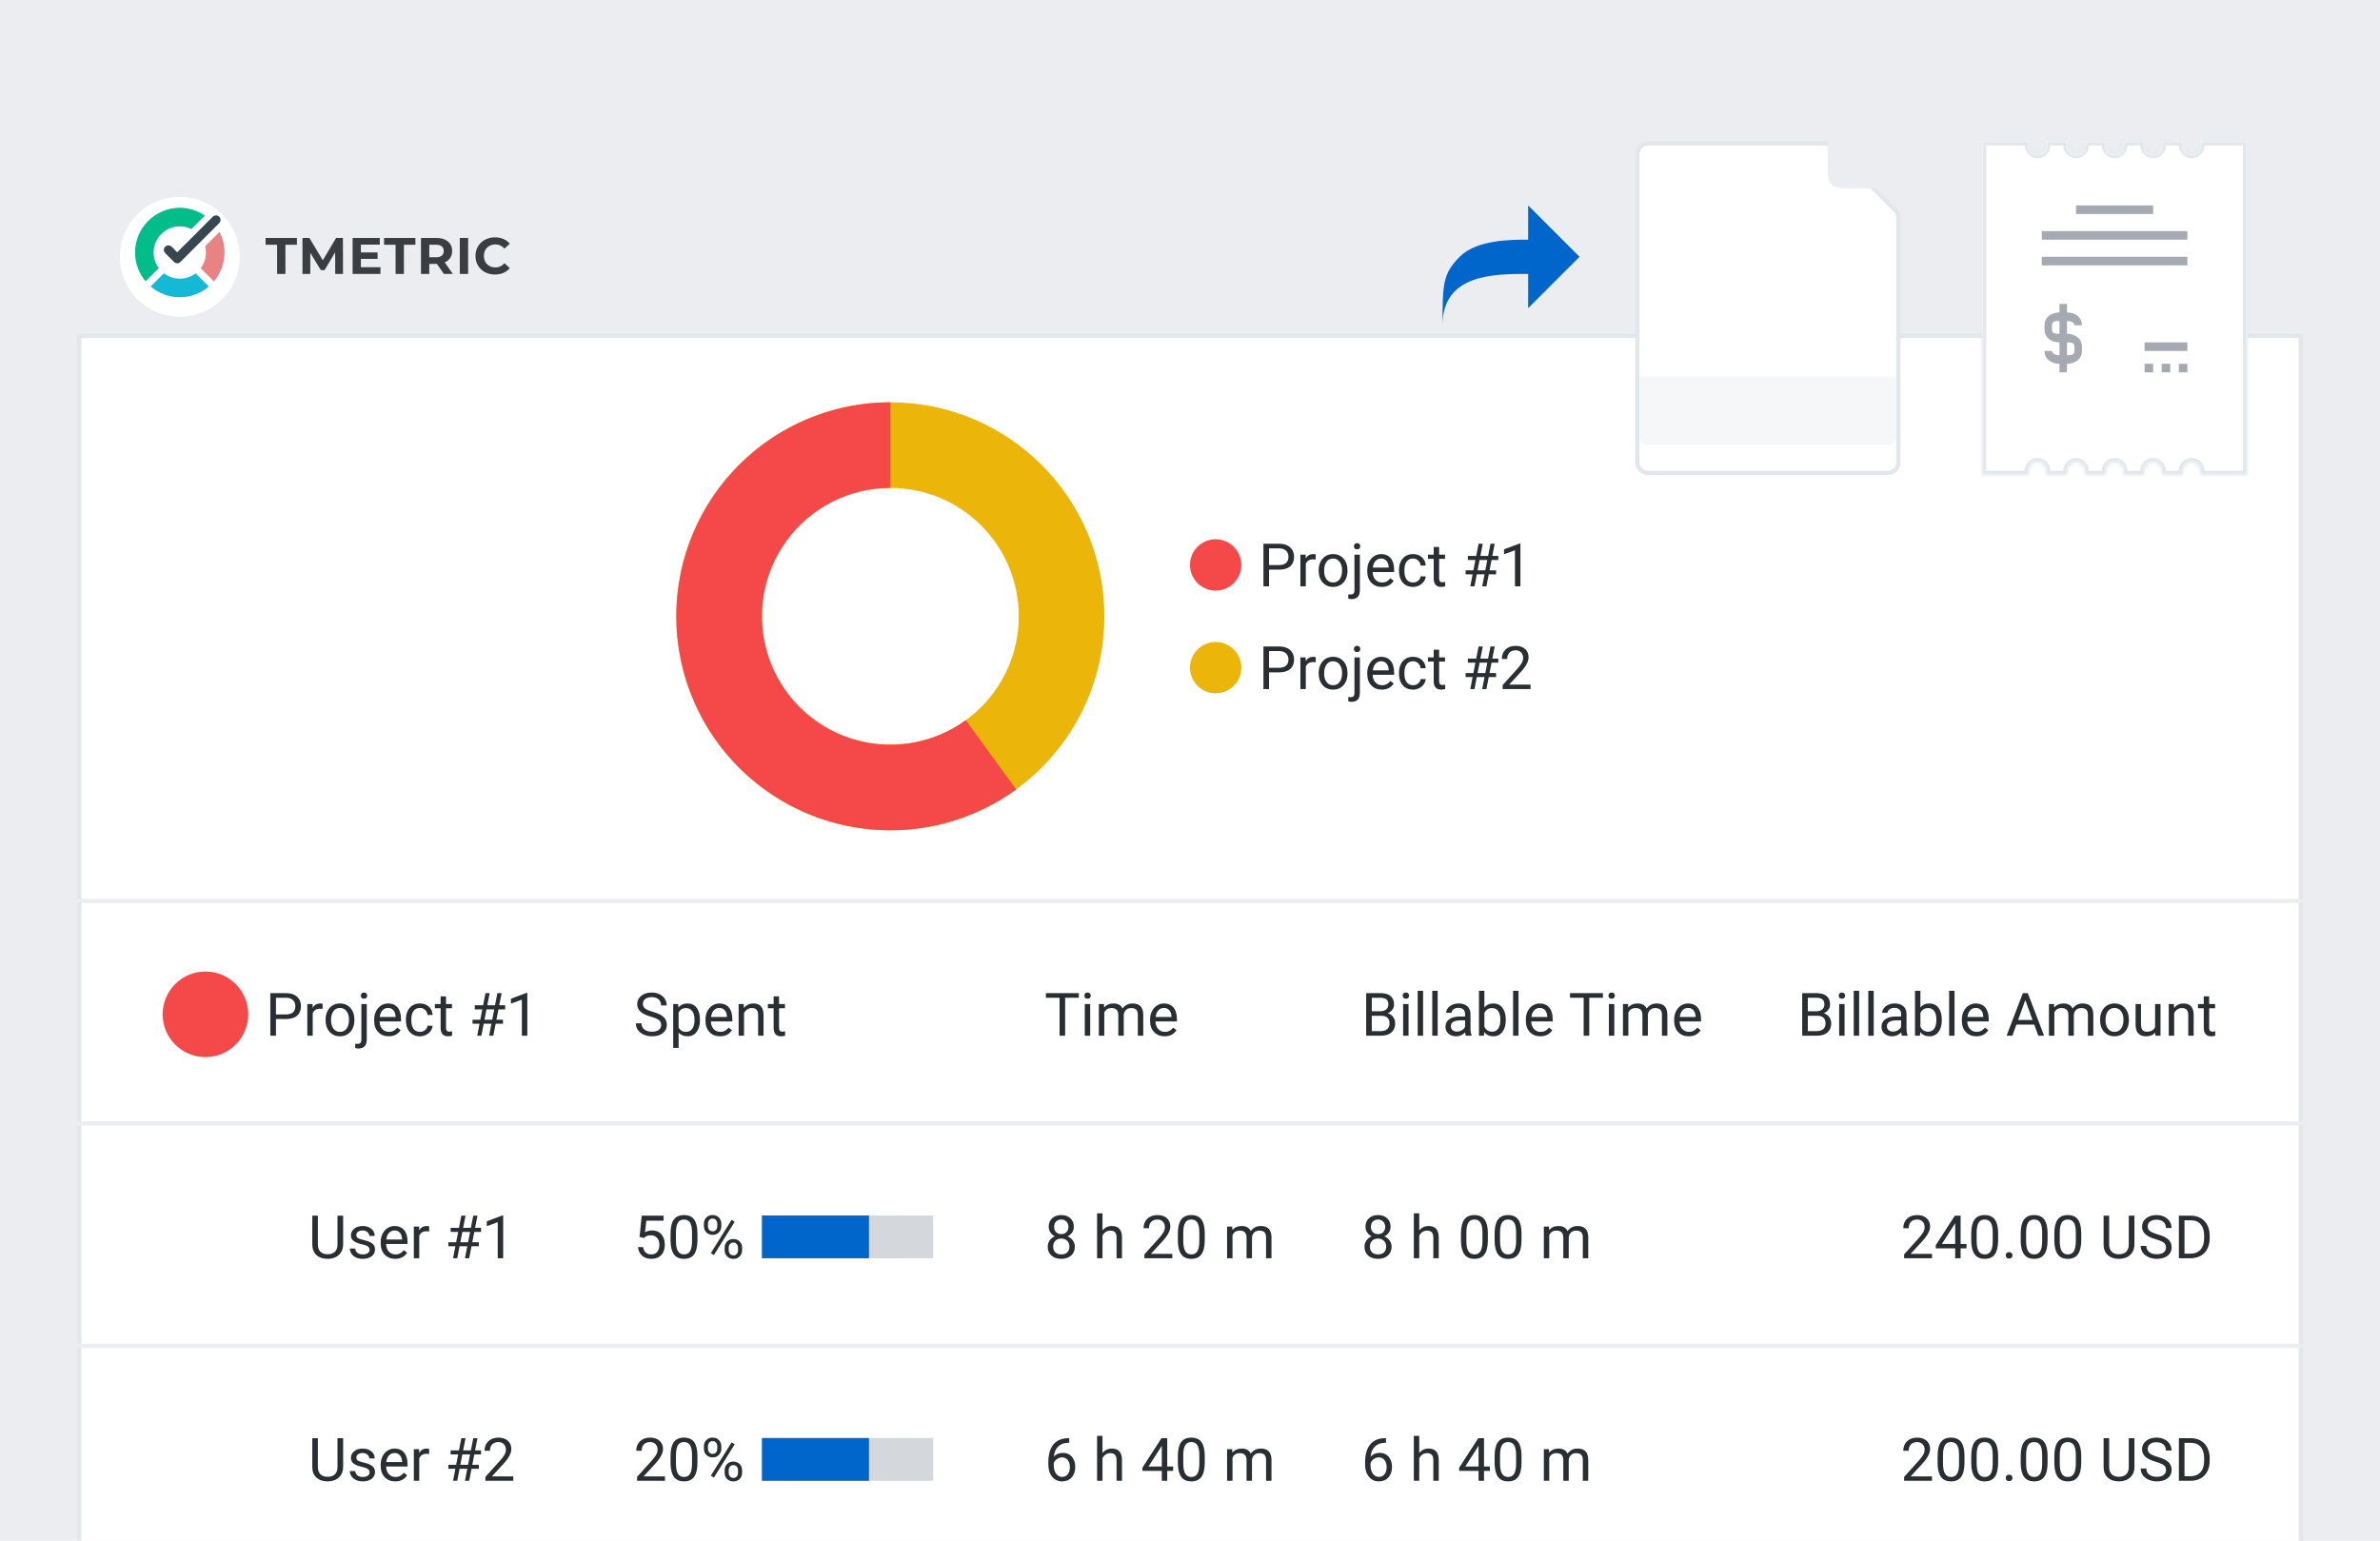 <svg width="556" height="360" viewBox="0 0 556 360" fill="none" xmlns="http://www.w3.org/2000/svg">
<g clip-path="url(#clip0)">
<rect width="556" height="360" fill="#EBEDF0"/>
<path d="M18.5 78.5H537.5V380.5H18.5V78.5Z" fill="white" stroke="#E2E7EB"/>
<path d="M18 210.5H538" stroke="#EBEDF0"/>
<path d="M18 262.5H538" stroke="#EBEDF0"/>
<path d="M18 314.5H538" stroke="#EBEDF0"/>
<path d="M48 247C53.523 247 58 242.523 58 237C58 231.477 53.523 227 48 227C42.477 227 38 231.477 38 237C38 242.523 42.477 247 48 247Z" fill="#F54949"/>
<path d="M80.162 284.047V290.814C80.158 291.753 79.861 292.521 79.273 293.118C78.69 293.715 77.897 294.05 76.894 294.123L76.546 294.137C75.457 294.137 74.588 293.843 73.941 293.255C73.294 292.667 72.966 291.858 72.957 290.828V284.047H74.256V290.787C74.256 291.507 74.454 292.068 74.851 292.469C75.247 292.865 75.812 293.063 76.546 293.063C77.289 293.063 77.856 292.865 78.248 292.469C78.644 292.072 78.843 291.514 78.843 290.794V284.047H80.162ZM86.342 292.038C86.342 291.696 86.212 291.432 85.952 291.245C85.697 291.054 85.248 290.89 84.606 290.753C83.967 290.616 83.459 290.452 83.081 290.261C82.707 290.069 82.429 289.841 82.247 289.577C82.069 289.313 81.981 288.998 81.981 288.634C81.981 288.028 82.236 287.515 82.746 287.096C83.261 286.676 83.917 286.467 84.715 286.467C85.553 286.467 86.232 286.683 86.752 287.116C87.276 287.549 87.538 288.103 87.538 288.777H86.267C86.267 288.431 86.118 288.132 85.822 287.882C85.531 287.631 85.162 287.506 84.715 287.506C84.255 287.506 83.894 287.606 83.635 287.807C83.375 288.007 83.245 288.269 83.245 288.593C83.245 288.898 83.366 289.128 83.607 289.283C83.849 289.438 84.284 289.586 84.913 289.728C85.546 289.869 86.059 290.037 86.451 290.233C86.843 290.429 87.132 290.666 87.319 290.944C87.511 291.218 87.606 291.553 87.606 291.949C87.606 292.61 87.342 293.141 86.814 293.542C86.285 293.938 85.599 294.137 84.756 294.137C84.163 294.137 83.639 294.032 83.184 293.822C82.728 293.613 82.37 293.321 82.11 292.947C81.855 292.569 81.728 292.161 81.728 291.724H82.992C83.015 292.147 83.184 292.485 83.498 292.735C83.817 292.981 84.236 293.104 84.756 293.104C85.234 293.104 85.617 293.009 85.904 292.817C86.196 292.621 86.342 292.362 86.342 292.038ZM92.323 294.137C91.321 294.137 90.505 293.809 89.876 293.152C89.247 292.492 88.933 291.61 88.933 290.507V290.274C88.933 289.541 89.072 288.887 89.35 288.312C89.632 287.734 90.024 287.283 90.525 286.959C91.031 286.631 91.578 286.467 92.166 286.467C93.128 286.467 93.875 286.784 94.408 287.417C94.941 288.05 95.208 288.957 95.208 290.138V290.664H90.197C90.216 291.393 90.427 291.983 90.833 292.435C91.243 292.881 91.763 293.104 92.392 293.104C92.838 293.104 93.216 293.013 93.526 292.831C93.836 292.649 94.107 292.407 94.34 292.106L95.112 292.708C94.493 293.66 93.563 294.137 92.323 294.137ZM92.166 287.506C91.656 287.506 91.227 287.693 90.881 288.066C90.534 288.436 90.32 288.955 90.238 289.625H93.943V289.529C93.907 288.887 93.734 288.39 93.424 288.039C93.114 287.684 92.695 287.506 92.166 287.506ZM100.253 287.738C100.062 287.706 99.854 287.69 99.631 287.69C98.801 287.69 98.239 288.044 97.942 288.75V294H96.678V286.604H97.908L97.929 287.458C98.343 286.797 98.931 286.467 99.692 286.467C99.939 286.467 100.125 286.499 100.253 286.562V287.738ZM109.167 291.197H107.362L106.815 294H105.838L106.385 291.197H104.751V290.261H106.562L107.034 287.841H105.271V286.891H107.219L107.779 284.047H108.757L108.196 286.891H110.001L110.562 284.047H111.546L110.985 286.891H112.38V287.841H110.801L110.329 290.261H111.867V291.197H110.151L109.604 294H108.62L109.167 291.197ZM107.54 290.261H109.345L109.816 287.841H108.012L107.54 290.261ZM117.548 294H116.276V285.571L113.727 286.508V285.359L117.35 283.999H117.548V294Z" fill="#292E33"/>
<path d="M149.408 289.01L149.914 284.047H155.014V285.216H150.987L150.687 287.93C151.174 287.643 151.728 287.499 152.348 287.499C153.255 287.499 153.975 287.8 154.508 288.401C155.041 288.998 155.308 289.807 155.308 290.828C155.308 291.854 155.03 292.662 154.474 293.255C153.922 293.843 153.15 294.137 152.156 294.137C151.277 294.137 150.559 293.893 150.003 293.405C149.447 292.918 149.13 292.243 149.053 291.382H150.249C150.326 291.951 150.529 292.382 150.857 292.674C151.186 292.961 151.618 293.104 152.156 293.104C152.744 293.104 153.204 292.904 153.537 292.503C153.874 292.102 154.043 291.548 154.043 290.842C154.043 290.176 153.861 289.643 153.496 289.242C153.136 288.837 152.655 288.634 152.054 288.634C151.502 288.634 151.069 288.755 150.755 288.996L150.42 289.27L149.408 289.01ZM162.93 289.755C162.93 291.236 162.677 292.337 162.171 293.057C161.665 293.777 160.874 294.137 159.799 294.137C158.737 294.137 157.951 293.786 157.44 293.084C156.93 292.378 156.666 291.325 156.647 289.926V288.237C156.647 286.774 156.9 285.688 157.406 284.977C157.912 284.266 158.705 283.91 159.785 283.91C160.856 283.91 161.645 284.254 162.15 284.942C162.656 285.626 162.916 286.683 162.93 288.114V289.755ZM161.665 288.025C161.665 286.954 161.515 286.175 161.214 285.688C160.913 285.195 160.437 284.949 159.785 284.949C159.138 284.949 158.666 285.193 158.37 285.681C158.074 286.168 157.921 286.918 157.912 287.93V289.953C157.912 291.029 158.067 291.824 158.377 292.339C158.691 292.849 159.165 293.104 159.799 293.104C160.423 293.104 160.886 292.863 161.187 292.38C161.492 291.897 161.651 291.136 161.665 290.097V288.025ZM164.44 285.961C164.44 285.364 164.63 284.872 165.008 284.484C165.391 284.097 165.881 283.903 166.478 283.903C167.084 283.903 167.574 284.099 167.947 284.491C168.326 284.879 168.515 285.382 168.515 286.002V286.487C168.515 287.089 168.323 287.581 167.94 287.964C167.562 288.342 167.079 288.531 166.491 288.531C165.899 288.531 165.409 288.342 165.021 287.964C164.634 287.581 164.44 287.073 164.44 286.439V285.961ZM165.384 286.487C165.384 286.843 165.484 287.137 165.685 287.369C165.885 287.597 166.154 287.711 166.491 287.711C166.815 287.711 167.075 287.599 167.271 287.376C167.471 287.153 167.571 286.847 167.571 286.46V285.961C167.571 285.605 167.473 285.312 167.277 285.079C167.081 284.847 166.815 284.73 166.478 284.73C166.14 284.73 165.874 284.847 165.678 285.079C165.482 285.312 165.384 285.615 165.384 285.988V286.487ZM169.287 291.56C169.287 290.963 169.476 290.473 169.854 290.09C170.237 289.702 170.727 289.509 171.324 289.509C171.921 289.509 172.411 289.7 172.794 290.083C173.177 290.466 173.368 290.974 173.368 291.607V292.093C173.368 292.69 173.177 293.182 172.794 293.569C172.416 293.952 171.93 294.144 171.338 294.144C170.745 294.144 170.256 293.954 169.868 293.576C169.481 293.193 169.287 292.685 169.287 292.052V291.56ZM170.23 292.093C170.23 292.453 170.331 292.749 170.531 292.981C170.732 293.209 171.001 293.323 171.338 293.323C171.666 293.323 171.928 293.212 172.124 292.988C172.32 292.76 172.418 292.453 172.418 292.065V291.56C172.418 291.2 172.318 290.906 172.117 290.678C171.921 290.45 171.657 290.336 171.324 290.336C171.001 290.336 170.736 290.45 170.531 290.678C170.331 290.901 170.23 291.204 170.23 291.587V292.093ZM166.778 293.248L166.061 292.797L170.921 285.018L171.639 285.469L166.778 293.248Z" fill="#292E33"/>
<path d="M250.863 286.645C250.863 287.141 250.731 287.583 250.467 287.971C250.207 288.358 249.854 288.661 249.407 288.88C249.927 289.103 250.337 289.429 250.638 289.857C250.943 290.286 251.096 290.771 251.096 291.313C251.096 292.175 250.804 292.861 250.221 293.371C249.642 293.882 248.879 294.137 247.931 294.137C246.974 294.137 246.206 293.882 245.627 293.371C245.053 292.856 244.766 292.17 244.766 291.313C244.766 290.776 244.911 290.29 245.203 289.857C245.499 289.424 245.907 289.096 246.427 288.873C245.985 288.654 245.636 288.351 245.381 287.964C245.126 287.576 244.998 287.137 244.998 286.645C244.998 285.806 245.267 285.141 245.805 284.648C246.342 284.156 247.051 283.91 247.931 283.91C248.806 283.91 249.512 284.156 250.05 284.648C250.592 285.141 250.863 285.806 250.863 286.645ZM249.831 291.286C249.831 290.73 249.653 290.277 249.298 289.926C248.947 289.575 248.487 289.399 247.917 289.399C247.347 289.399 246.889 289.573 246.543 289.919C246.201 290.265 246.03 290.721 246.03 291.286C246.03 291.851 246.197 292.296 246.529 292.619C246.867 292.943 247.334 293.104 247.931 293.104C248.523 293.104 248.988 292.943 249.325 292.619C249.662 292.291 249.831 291.847 249.831 291.286ZM247.931 284.949C247.434 284.949 247.031 285.104 246.721 285.414C246.415 285.719 246.263 286.136 246.263 286.665C246.263 287.171 246.413 287.581 246.714 287.896C247.019 288.205 247.425 288.36 247.931 288.36C248.437 288.36 248.84 288.205 249.141 287.896C249.446 287.581 249.599 287.171 249.599 286.665C249.599 286.159 249.441 285.747 249.127 285.428C248.812 285.109 248.414 284.949 247.931 284.949ZM257.556 287.499C258.116 286.811 258.845 286.467 259.743 286.467C261.306 286.467 262.095 287.349 262.108 289.112V294H260.844V289.105C260.839 288.572 260.716 288.178 260.475 287.923C260.238 287.668 259.866 287.54 259.36 287.54C258.95 287.54 258.59 287.649 258.28 287.868C257.97 288.087 257.729 288.374 257.556 288.729V294H256.291V283.5H257.556V287.499ZM273.866 294H267.345V293.091L270.79 289.263C271.3 288.684 271.651 288.215 271.843 287.854C272.039 287.49 272.137 287.114 272.137 286.727C272.137 286.207 271.979 285.781 271.665 285.448C271.351 285.116 270.931 284.949 270.407 284.949C269.778 284.949 269.288 285.129 268.938 285.489C268.591 285.845 268.418 286.341 268.418 286.979H267.153C267.153 286.063 267.447 285.323 268.035 284.758C268.628 284.193 269.418 283.91 270.407 283.91C271.332 283.91 272.064 284.154 272.602 284.642C273.139 285.125 273.408 285.77 273.408 286.576C273.408 287.556 272.784 288.723 271.535 290.076L268.869 292.968H273.866V294ZM281.447 289.755C281.447 291.236 281.194 292.337 280.688 293.057C280.183 293.777 279.392 294.137 278.316 294.137C277.255 294.137 276.468 293.786 275.958 293.084C275.448 292.378 275.183 291.325 275.165 289.926V288.237C275.165 286.774 275.418 285.688 275.924 284.977C276.43 284.266 277.223 283.91 278.303 283.91C279.374 283.91 280.162 284.254 280.668 284.942C281.174 285.626 281.434 286.683 281.447 288.114V289.755ZM280.183 288.025C280.183 286.954 280.032 286.175 279.731 285.688C279.431 285.195 278.954 284.949 278.303 284.949C277.656 284.949 277.184 285.193 276.888 285.681C276.591 286.168 276.439 286.918 276.43 287.93V289.953C276.43 291.029 276.585 291.824 276.895 292.339C277.209 292.849 277.683 293.104 278.316 293.104C278.941 293.104 279.403 292.863 279.704 292.38C280.009 291.897 280.169 291.136 280.183 290.097V288.025ZM287.859 286.604L287.894 287.424C288.436 286.786 289.167 286.467 290.088 286.467C291.122 286.467 291.826 286.863 292.2 287.656C292.446 287.301 292.765 287.014 293.157 286.795C293.554 286.576 294.021 286.467 294.559 286.467C296.181 286.467 297.006 287.326 297.033 289.044V294H295.769V289.119C295.769 288.59 295.648 288.196 295.406 287.937C295.165 287.672 294.759 287.54 294.189 287.54C293.72 287.54 293.33 287.681 293.021 287.964C292.711 288.242 292.531 288.618 292.48 289.092V294H291.209V289.153C291.209 288.078 290.683 287.54 289.63 287.54C288.8 287.54 288.233 287.893 287.928 288.6V294H286.663V286.604H287.859Z" fill="#292E33"/>
<path d="M324.863 286.645C324.863 287.141 324.731 287.583 324.467 287.971C324.207 288.358 323.854 288.661 323.407 288.88C323.927 289.103 324.337 289.429 324.638 289.857C324.943 290.286 325.096 290.771 325.096 291.313C325.096 292.175 324.804 292.861 324.221 293.371C323.642 293.882 322.879 294.137 321.931 294.137C320.974 294.137 320.206 293.882 319.627 293.371C319.053 292.856 318.766 292.17 318.766 291.313C318.766 290.776 318.911 290.29 319.203 289.857C319.499 289.424 319.907 289.096 320.427 288.873C319.985 288.654 319.636 288.351 319.381 287.964C319.126 287.576 318.998 287.137 318.998 286.645C318.998 285.806 319.267 285.141 319.805 284.648C320.342 284.156 321.051 283.91 321.931 283.91C322.806 283.91 323.512 284.156 324.05 284.648C324.592 285.141 324.863 285.806 324.863 286.645ZM323.831 291.286C323.831 290.73 323.653 290.277 323.298 289.926C322.947 289.575 322.487 289.399 321.917 289.399C321.347 289.399 320.889 289.573 320.543 289.919C320.201 290.265 320.03 290.721 320.03 291.286C320.03 291.851 320.197 292.296 320.529 292.619C320.867 292.943 321.334 293.104 321.931 293.104C322.523 293.104 322.988 292.943 323.325 292.619C323.662 292.291 323.831 291.847 323.831 291.286ZM321.931 284.949C321.434 284.949 321.031 285.104 320.721 285.414C320.415 285.719 320.263 286.136 320.263 286.665C320.263 287.171 320.413 287.581 320.714 287.896C321.019 288.205 321.425 288.36 321.931 288.36C322.437 288.36 322.84 288.205 323.141 287.896C323.446 287.581 323.599 287.171 323.599 286.665C323.599 286.159 323.441 285.747 323.127 285.428C322.812 285.109 322.414 284.949 321.931 284.949ZM331.556 287.499C332.116 286.811 332.845 286.467 333.743 286.467C335.306 286.467 336.095 287.349 336.108 289.112V294H334.844V289.105C334.839 288.572 334.716 288.178 334.475 287.923C334.238 287.668 333.866 287.54 333.36 287.54C332.95 287.54 332.59 287.649 332.28 287.868C331.97 288.087 331.729 288.374 331.556 288.729V294H330.291V283.5H331.556V287.499ZM347.586 289.755C347.586 291.236 347.333 292.337 346.827 293.057C346.321 293.777 345.531 294.137 344.455 294.137C343.393 294.137 342.607 293.786 342.097 293.084C341.586 292.378 341.322 291.325 341.304 289.926V288.237C341.304 286.774 341.557 285.688 342.062 284.977C342.568 284.266 343.361 283.91 344.441 283.91C345.512 283.91 346.301 284.254 346.807 284.942C347.312 285.626 347.572 286.683 347.586 288.114V289.755ZM346.321 288.025C346.321 286.954 346.171 286.175 345.87 285.688C345.569 285.195 345.093 284.949 344.441 284.949C343.794 284.949 343.323 285.193 343.026 285.681C342.73 286.168 342.577 286.918 342.568 287.93V289.953C342.568 291.029 342.723 291.824 343.033 292.339C343.348 292.849 343.822 293.104 344.455 293.104C345.079 293.104 345.542 292.863 345.843 292.38C346.148 291.897 346.308 291.136 346.321 290.097V288.025ZM355.447 289.755C355.447 291.236 355.194 292.337 354.688 293.057C354.183 293.777 353.392 294.137 352.316 294.137C351.255 294.137 350.468 293.786 349.958 293.084C349.448 292.378 349.183 291.325 349.165 289.926V288.237C349.165 286.774 349.418 285.688 349.924 284.977C350.43 284.266 351.223 283.91 352.303 283.91C353.374 283.91 354.162 284.254 354.668 284.942C355.174 285.626 355.434 286.683 355.447 288.114V289.755ZM354.183 288.025C354.183 286.954 354.032 286.175 353.731 285.688C353.431 285.195 352.954 284.949 352.303 284.949C351.656 284.949 351.184 285.193 350.888 285.681C350.591 286.168 350.439 286.918 350.43 287.93V289.953C350.43 291.029 350.585 291.824 350.895 292.339C351.209 292.849 351.683 293.104 352.316 293.104C352.941 293.104 353.403 292.863 353.704 292.38C354.009 291.897 354.169 291.136 354.183 290.097V288.025ZM361.859 286.604L361.894 287.424C362.436 286.786 363.167 286.467 364.088 286.467C365.122 286.467 365.826 286.863 366.2 287.656C366.446 287.301 366.765 287.014 367.157 286.795C367.554 286.576 368.021 286.467 368.559 286.467C370.181 286.467 371.006 287.326 371.033 289.044V294H369.769V289.119C369.769 288.59 369.648 288.196 369.406 287.937C369.165 287.672 368.759 287.54 368.189 287.54C367.72 287.54 367.33 287.681 367.021 287.964C366.711 288.242 366.531 288.618 366.48 289.092V294H365.209V289.153C365.209 288.078 364.683 287.54 363.63 287.54C362.8 287.54 362.233 287.893 361.928 288.6V294H360.663V286.604H361.859Z" fill="#292E33"/>
<path d="M451.349 294H444.827V293.091L448.272 289.263C448.783 288.684 449.134 288.215 449.325 287.854C449.521 287.49 449.619 287.114 449.619 286.727C449.619 286.207 449.462 285.781 449.147 285.448C448.833 285.116 448.414 284.949 447.89 284.949C447.261 284.949 446.771 285.129 446.42 285.489C446.074 285.845 445.9 286.341 445.9 286.979H444.636C444.636 286.063 444.93 285.323 445.518 284.758C446.11 284.193 446.901 283.91 447.89 283.91C448.815 283.91 449.546 284.154 450.084 284.642C450.622 285.125 450.891 285.77 450.891 286.576C450.891 287.556 450.266 288.723 449.018 290.076L446.352 292.968H451.349V294ZM458.027 290.657H459.408V291.689H458.027V294H456.756V291.689H452.224V290.944L456.681 284.047H458.027V290.657ZM453.659 290.657H456.756V285.776L456.605 286.05L453.659 290.657ZM466.791 289.755C466.791 291.236 466.538 292.337 466.032 293.057C465.526 293.777 464.736 294.137 463.66 294.137C462.598 294.137 461.812 293.786 461.302 293.084C460.791 292.378 460.527 291.325 460.509 289.926V288.237C460.509 286.774 460.762 285.688 461.268 284.977C461.773 284.266 462.566 283.91 463.646 283.91C464.717 283.91 465.506 284.254 466.012 284.942C466.518 285.626 466.777 286.683 466.791 288.114V289.755ZM465.526 288.025C465.526 286.954 465.376 286.175 465.075 285.688C464.774 285.195 464.298 284.949 463.646 284.949C462.999 284.949 462.528 285.193 462.231 285.681C461.935 286.168 461.783 286.918 461.773 287.93V289.953C461.773 291.029 461.928 291.824 462.238 292.339C462.553 292.849 463.027 293.104 463.66 293.104C464.285 293.104 464.747 292.863 465.048 292.38C465.353 291.897 465.513 291.136 465.526 290.097V288.025ZM468.568 293.337C468.568 293.118 468.632 292.936 468.76 292.79C468.892 292.644 469.088 292.571 469.348 292.571C469.607 292.571 469.803 292.644 469.936 292.79C470.072 292.936 470.141 293.118 470.141 293.337C470.141 293.547 470.072 293.722 469.936 293.863C469.803 294.005 469.607 294.075 469.348 294.075C469.088 294.075 468.892 294.005 468.76 293.863C468.632 293.722 468.568 293.547 468.568 293.337ZM478.344 289.755C478.344 291.236 478.091 292.337 477.585 293.057C477.079 293.777 476.288 294.137 475.213 294.137C474.151 294.137 473.365 293.786 472.854 293.084C472.344 292.378 472.08 291.325 472.062 289.926V288.237C472.062 286.774 472.314 285.688 472.82 284.977C473.326 284.266 474.119 283.91 475.199 283.91C476.27 283.91 477.059 284.254 477.564 284.942C478.07 285.626 478.33 286.683 478.344 288.114V289.755ZM477.079 288.025C477.079 286.954 476.929 286.175 476.628 285.688C476.327 285.195 475.851 284.949 475.199 284.949C474.552 284.949 474.08 285.193 473.784 285.681C473.488 286.168 473.335 286.918 473.326 287.93V289.953C473.326 291.029 473.481 291.824 473.791 292.339C474.105 292.849 474.579 293.104 475.213 293.104C475.837 293.104 476.3 292.863 476.601 292.38C476.906 291.897 477.065 291.136 477.079 290.097V288.025ZM486.205 289.755C486.205 291.236 485.952 292.337 485.446 293.057C484.94 293.777 484.15 294.137 483.074 294.137C482.012 294.137 481.226 293.786 480.716 293.084C480.205 292.378 479.941 291.325 479.923 289.926V288.237C479.923 286.774 480.176 285.688 480.682 284.977C481.188 284.266 481.98 283.91 483.061 283.91C484.132 283.91 484.92 284.254 485.426 284.942C485.932 285.626 486.191 286.683 486.205 288.114V289.755ZM484.94 288.025C484.94 286.954 484.79 286.175 484.489 285.688C484.188 285.195 483.712 284.949 483.061 284.949C482.413 284.949 481.942 285.193 481.646 285.681C481.349 286.168 481.197 286.918 481.188 287.93V289.953C481.188 291.029 481.342 291.824 481.652 292.339C481.967 292.849 482.441 293.104 483.074 293.104C483.699 293.104 484.161 292.863 484.462 292.38C484.767 291.897 484.927 291.136 484.94 290.097V288.025ZM498.633 284.047V290.814C498.628 291.753 498.332 292.521 497.744 293.118C497.161 293.715 496.368 294.05 495.365 294.123L495.017 294.137C493.927 294.137 493.059 293.843 492.412 293.255C491.765 292.667 491.437 291.858 491.428 290.828V284.047H492.727V290.787C492.727 291.507 492.925 292.068 493.321 292.469C493.718 292.865 494.283 293.063 495.017 293.063C495.759 293.063 496.327 292.865 496.719 292.469C497.115 292.072 497.313 291.514 497.313 290.794V284.047H498.633ZM503.637 289.563C502.511 289.24 501.691 288.843 501.176 288.374C500.665 287.9 500.41 287.317 500.41 286.624C500.41 285.84 500.722 285.193 501.347 284.683C501.976 284.168 502.791 283.91 503.794 283.91C504.478 283.91 505.086 284.042 505.619 284.307C506.157 284.571 506.572 284.936 506.863 285.4C507.16 285.865 507.308 286.373 507.308 286.925H505.988C505.988 286.323 505.797 285.852 505.414 285.51C505.031 285.163 504.491 284.99 503.794 284.99C503.147 284.99 502.641 285.134 502.276 285.421C501.916 285.703 501.736 286.098 501.736 286.604C501.736 287.009 501.907 287.353 502.249 287.636C502.595 287.914 503.181 288.169 504.006 288.401C504.835 288.634 505.482 288.891 505.947 289.174C506.417 289.452 506.763 289.778 506.986 290.151C507.214 290.525 507.328 290.965 507.328 291.471C507.328 292.277 507.014 292.924 506.385 293.412C505.756 293.895 504.915 294.137 503.862 294.137C503.179 294.137 502.541 294.007 501.948 293.747C501.356 293.483 500.898 293.123 500.574 292.667C500.255 292.211 500.096 291.694 500.096 291.115H501.415C501.415 291.717 501.636 292.193 502.078 292.544C502.525 292.89 503.119 293.063 503.862 293.063C504.555 293.063 505.086 292.922 505.455 292.64C505.824 292.357 506.009 291.972 506.009 291.484C506.009 290.997 505.838 290.621 505.496 290.356C505.154 290.088 504.535 289.823 503.637 289.563ZM509.017 294V284.047H511.826C512.692 284.047 513.458 284.238 514.123 284.621C514.788 285.004 515.301 285.549 515.661 286.255C516.026 286.961 516.21 287.772 516.215 288.688V289.324C516.215 290.263 516.033 291.086 515.668 291.792C515.308 292.498 514.791 293.041 514.116 293.419C513.446 293.797 512.665 293.991 511.771 294H509.017ZM510.329 285.127V292.927H511.71C512.722 292.927 513.508 292.612 514.068 291.983C514.633 291.354 514.916 290.459 514.916 289.297V288.716C514.916 287.586 514.649 286.708 514.116 286.084C513.588 285.455 512.836 285.136 511.86 285.127H510.329Z" fill="#292E33"/>
<path d="M80.162 336.047V342.814C80.158 343.753 79.861 344.521 79.273 345.118C78.69 345.715 77.897 346.05 76.894 346.123L76.546 346.137C75.457 346.137 74.588 345.843 73.941 345.255C73.294 344.667 72.966 343.858 72.957 342.828V336.047H74.256V342.787C74.256 343.507 74.454 344.068 74.851 344.469C75.247 344.865 75.812 345.063 76.546 345.063C77.289 345.063 77.856 344.865 78.248 344.469C78.644 344.072 78.843 343.514 78.843 342.794V336.047H80.162ZM86.342 344.038C86.342 343.696 86.212 343.432 85.952 343.245C85.697 343.054 85.248 342.89 84.606 342.753C83.967 342.616 83.459 342.452 83.081 342.261C82.707 342.069 82.429 341.841 82.247 341.577C82.069 341.313 81.981 340.998 81.981 340.634C81.981 340.028 82.236 339.515 82.746 339.096C83.261 338.676 83.917 338.467 84.715 338.467C85.553 338.467 86.232 338.683 86.752 339.116C87.276 339.549 87.538 340.103 87.538 340.777H86.267C86.267 340.431 86.118 340.132 85.822 339.882C85.531 339.631 85.162 339.506 84.715 339.506C84.255 339.506 83.894 339.606 83.635 339.807C83.375 340.007 83.245 340.269 83.245 340.593C83.245 340.898 83.366 341.128 83.607 341.283C83.849 341.438 84.284 341.586 84.913 341.728C85.546 341.869 86.059 342.037 86.451 342.233C86.843 342.429 87.132 342.666 87.319 342.944C87.511 343.218 87.606 343.553 87.606 343.949C87.606 344.61 87.342 345.141 86.814 345.542C86.285 345.938 85.599 346.137 84.756 346.137C84.163 346.137 83.639 346.032 83.184 345.822C82.728 345.613 82.37 345.321 82.11 344.947C81.855 344.569 81.728 344.161 81.728 343.724H82.992C83.015 344.147 83.184 344.485 83.498 344.735C83.817 344.981 84.236 345.104 84.756 345.104C85.234 345.104 85.617 345.009 85.904 344.817C86.196 344.621 86.342 344.362 86.342 344.038ZM92.323 346.137C91.321 346.137 90.505 345.809 89.876 345.152C89.247 344.492 88.933 343.61 88.933 342.507V342.274C88.933 341.541 89.072 340.887 89.35 340.312C89.632 339.734 90.024 339.283 90.525 338.959C91.031 338.631 91.578 338.467 92.166 338.467C93.128 338.467 93.875 338.784 94.408 339.417C94.941 340.05 95.208 340.957 95.208 342.138V342.664H90.197C90.216 343.393 90.427 343.983 90.833 344.435C91.243 344.881 91.763 345.104 92.392 345.104C92.838 345.104 93.216 345.013 93.526 344.831C93.836 344.649 94.107 344.407 94.34 344.106L95.112 344.708C94.493 345.66 93.563 346.137 92.323 346.137ZM92.166 339.506C91.656 339.506 91.227 339.693 90.881 340.066C90.534 340.436 90.32 340.955 90.238 341.625H93.943V341.529C93.907 340.887 93.734 340.39 93.424 340.039C93.114 339.684 92.695 339.506 92.166 339.506ZM100.253 339.738C100.062 339.706 99.854 339.69 99.631 339.69C98.801 339.69 98.239 340.044 97.942 340.75V346H96.678V338.604H97.908L97.929 339.458C98.343 338.797 98.931 338.467 99.692 338.467C99.939 338.467 100.125 338.499 100.253 338.562V339.738ZM109.167 343.197H107.362L106.815 346H105.838L106.385 343.197H104.751V342.261H106.562L107.034 339.841H105.271V338.891H107.219L107.779 336.047H108.757L108.196 338.891H110.001L110.562 336.047H111.546L110.985 338.891H112.38V339.841H110.801L110.329 342.261H111.867V343.197H110.151L109.604 346H108.62L109.167 343.197ZM107.54 342.261H109.345L109.816 339.841H108.012L107.54 342.261ZM119.913 346H113.392V345.091L116.837 341.263C117.347 340.684 117.698 340.215 117.89 339.854C118.086 339.49 118.184 339.114 118.184 338.727C118.184 338.207 118.026 337.781 117.712 337.448C117.397 337.116 116.978 336.949 116.454 336.949C115.825 336.949 115.335 337.129 114.984 337.489C114.638 337.845 114.465 338.341 114.465 338.979H113.2C113.2 338.063 113.494 337.323 114.082 336.758C114.674 336.193 115.465 335.91 116.454 335.91C117.379 335.91 118.111 336.154 118.648 336.642C119.186 337.125 119.455 337.77 119.455 338.576C119.455 339.556 118.831 340.723 117.582 342.076L114.916 344.968H119.913V346Z" fill="#292E33"/>
<path d="M155.349 346H148.827V345.091L152.272 341.263C152.783 340.684 153.134 340.215 153.325 339.854C153.521 339.49 153.619 339.114 153.619 338.727C153.619 338.207 153.462 337.781 153.147 337.448C152.833 337.116 152.414 336.949 151.89 336.949C151.261 336.949 150.771 337.129 150.42 337.489C150.074 337.845 149.9 338.341 149.9 338.979H148.636C148.636 338.063 148.93 337.323 149.518 336.758C150.11 336.193 150.901 335.91 151.89 335.91C152.815 335.91 153.546 336.154 154.084 336.642C154.622 337.125 154.891 337.77 154.891 338.576C154.891 339.556 154.266 340.723 153.018 342.076L150.352 344.968H155.349V346ZM162.93 341.755C162.93 343.236 162.677 344.337 162.171 345.057C161.665 345.777 160.874 346.137 159.799 346.137C158.737 346.137 157.951 345.786 157.44 345.084C156.93 344.378 156.666 343.325 156.647 341.926V340.237C156.647 338.774 156.9 337.688 157.406 336.977C157.912 336.266 158.705 335.91 159.785 335.91C160.856 335.91 161.645 336.254 162.15 336.942C162.656 337.626 162.916 338.683 162.93 340.114V341.755ZM161.665 340.025C161.665 338.954 161.515 338.175 161.214 337.688C160.913 337.195 160.437 336.949 159.785 336.949C159.138 336.949 158.666 337.193 158.37 337.681C158.074 338.168 157.921 338.918 157.912 339.93V341.953C157.912 343.029 158.067 343.824 158.377 344.339C158.691 344.849 159.165 345.104 159.799 345.104C160.423 345.104 160.886 344.863 161.187 344.38C161.492 343.897 161.651 343.136 161.665 342.097V340.025ZM164.44 337.961C164.44 337.364 164.63 336.872 165.008 336.484C165.391 336.097 165.881 335.903 166.478 335.903C167.084 335.903 167.574 336.099 167.947 336.491C168.326 336.879 168.515 337.382 168.515 338.002V338.487C168.515 339.089 168.323 339.581 167.94 339.964C167.562 340.342 167.079 340.531 166.491 340.531C165.899 340.531 165.409 340.342 165.021 339.964C164.634 339.581 164.44 339.073 164.44 338.439V337.961ZM165.384 338.487C165.384 338.843 165.484 339.137 165.685 339.369C165.885 339.597 166.154 339.711 166.491 339.711C166.815 339.711 167.075 339.599 167.271 339.376C167.471 339.153 167.571 338.847 167.571 338.46V337.961C167.571 337.605 167.473 337.312 167.277 337.079C167.081 336.847 166.815 336.73 166.478 336.73C166.14 336.73 165.874 336.847 165.678 337.079C165.482 337.312 165.384 337.615 165.384 337.988V338.487ZM169.287 343.56C169.287 342.963 169.476 342.473 169.854 342.09C170.237 341.702 170.727 341.509 171.324 341.509C171.921 341.509 172.411 341.7 172.794 342.083C173.177 342.466 173.368 342.974 173.368 343.607V344.093C173.368 344.69 173.177 345.182 172.794 345.569C172.416 345.952 171.93 346.144 171.338 346.144C170.745 346.144 170.256 345.954 169.868 345.576C169.481 345.193 169.287 344.685 169.287 344.052V343.56ZM170.23 344.093C170.23 344.453 170.331 344.749 170.531 344.981C170.732 345.209 171.001 345.323 171.338 345.323C171.666 345.323 171.928 345.212 172.124 344.988C172.32 344.76 172.418 344.453 172.418 344.065V343.56C172.418 343.2 172.318 342.906 172.117 342.678C171.921 342.45 171.657 342.336 171.324 342.336C171.001 342.336 170.736 342.45 170.531 342.678C170.331 342.901 170.23 343.204 170.23 343.587V344.093ZM166.778 345.248L166.061 344.797L170.921 337.018L171.639 337.469L166.778 345.248Z" fill="#292E33"/>
<path d="M249.79 336.04V337.113H249.558C248.573 337.132 247.789 337.423 247.206 337.988C246.623 338.553 246.285 339.349 246.194 340.374C246.718 339.772 247.434 339.472 248.341 339.472C249.207 339.472 249.897 339.777 250.412 340.388C250.932 340.998 251.191 341.787 251.191 342.753C251.191 343.778 250.911 344.599 250.351 345.214C249.795 345.829 249.047 346.137 248.108 346.137C247.156 346.137 246.383 345.772 245.791 345.043C245.199 344.309 244.902 343.366 244.902 342.213V341.728C244.902 339.896 245.292 338.496 246.071 337.53C246.855 336.56 248.02 336.063 249.564 336.04H249.79ZM248.129 340.524C247.696 340.524 247.297 340.654 246.933 340.914C246.568 341.174 246.315 341.5 246.174 341.892V342.356C246.174 343.177 246.358 343.838 246.728 344.339C247.097 344.84 247.557 345.091 248.108 345.091C248.678 345.091 249.125 344.881 249.448 344.462C249.776 344.043 249.94 343.493 249.94 342.814C249.94 342.131 249.774 341.579 249.441 341.16C249.113 340.736 248.676 340.524 248.129 340.524ZM257.556 339.499C258.116 338.811 258.845 338.467 259.743 338.467C261.306 338.467 262.095 339.349 262.108 341.112V346H260.844V341.105C260.839 340.572 260.716 340.178 260.475 339.923C260.238 339.668 259.866 339.54 259.36 339.54C258.95 339.54 258.59 339.649 258.28 339.868C257.97 340.087 257.729 340.374 257.556 340.729V346H256.291V335.5H257.556V339.499ZM272.684 342.657H274.064V343.689H272.684V346H271.412V343.689H266.88V342.944L271.337 336.047H272.684V342.657ZM268.315 342.657H271.412V337.776L271.262 338.05L268.315 342.657ZM281.447 341.755C281.447 343.236 281.194 344.337 280.688 345.057C280.183 345.777 279.392 346.137 278.316 346.137C277.255 346.137 276.468 345.786 275.958 345.084C275.448 344.378 275.183 343.325 275.165 341.926V340.237C275.165 338.774 275.418 337.688 275.924 336.977C276.43 336.266 277.223 335.91 278.303 335.91C279.374 335.91 280.162 336.254 280.668 336.942C281.174 337.626 281.434 338.683 281.447 340.114V341.755ZM280.183 340.025C280.183 338.954 280.032 338.175 279.731 337.688C279.431 337.195 278.954 336.949 278.303 336.949C277.656 336.949 277.184 337.193 276.888 337.681C276.591 338.168 276.439 338.918 276.43 339.93V341.953C276.43 343.029 276.585 343.824 276.895 344.339C277.209 344.849 277.683 345.104 278.316 345.104C278.941 345.104 279.403 344.863 279.704 344.38C280.009 343.897 280.169 343.136 280.183 342.097V340.025ZM287.859 338.604L287.894 339.424C288.436 338.786 289.167 338.467 290.088 338.467C291.122 338.467 291.826 338.863 292.2 339.656C292.446 339.301 292.765 339.014 293.157 338.795C293.554 338.576 294.021 338.467 294.559 338.467C296.181 338.467 297.006 339.326 297.033 341.044V346H295.769V341.119C295.769 340.59 295.648 340.196 295.406 339.937C295.165 339.672 294.759 339.54 294.189 339.54C293.72 339.54 293.33 339.681 293.021 339.964C292.711 340.242 292.531 340.618 292.48 341.092V346H291.209V341.153C291.209 340.078 290.683 339.54 289.63 339.54C288.8 339.54 288.233 339.893 287.928 340.6V346H286.663V338.604H287.859Z" fill="#292E33"/>
<path d="M323.79 336.04V337.113H323.558C322.573 337.132 321.789 337.423 321.206 337.988C320.623 338.553 320.285 339.349 320.194 340.374C320.718 339.772 321.434 339.472 322.341 339.472C323.207 339.472 323.897 339.777 324.412 340.388C324.932 340.998 325.191 341.787 325.191 342.753C325.191 343.778 324.911 344.599 324.351 345.214C323.795 345.829 323.047 346.137 322.108 346.137C321.156 346.137 320.383 345.772 319.791 345.043C319.199 344.309 318.902 343.366 318.902 342.213V341.728C318.902 339.896 319.292 338.496 320.071 337.53C320.855 336.56 322.02 336.063 323.564 336.04H323.79ZM322.129 340.524C321.696 340.524 321.297 340.654 320.933 340.914C320.568 341.174 320.315 341.5 320.174 341.892V342.356C320.174 343.177 320.358 343.838 320.728 344.339C321.097 344.84 321.557 345.091 322.108 345.091C322.678 345.091 323.125 344.881 323.448 344.462C323.776 344.043 323.94 343.493 323.94 342.814C323.94 342.131 323.774 341.579 323.441 341.16C323.113 340.736 322.676 340.524 322.129 340.524ZM331.556 339.499C332.116 338.811 332.845 338.467 333.743 338.467C335.306 338.467 336.095 339.349 336.108 341.112V346H334.844V341.105C334.839 340.572 334.716 340.178 334.475 339.923C334.238 339.668 333.866 339.54 333.36 339.54C332.95 339.54 332.59 339.649 332.28 339.868C331.97 340.087 331.729 340.374 331.556 340.729V346H330.291V335.5H331.556V339.499ZM346.684 342.657H348.064V343.689H346.684V346H345.412V343.689H340.88V342.944L345.337 336.047H346.684V342.657ZM342.315 342.657H345.412V337.776L345.262 338.05L342.315 342.657ZM355.447 341.755C355.447 343.236 355.194 344.337 354.688 345.057C354.183 345.777 353.392 346.137 352.316 346.137C351.255 346.137 350.468 345.786 349.958 345.084C349.448 344.378 349.183 343.325 349.165 341.926V340.237C349.165 338.774 349.418 337.688 349.924 336.977C350.43 336.266 351.223 335.91 352.303 335.91C353.374 335.91 354.162 336.254 354.668 336.942C355.174 337.626 355.434 338.683 355.447 340.114V341.755ZM354.183 340.025C354.183 338.954 354.032 338.175 353.731 337.688C353.431 337.195 352.954 336.949 352.303 336.949C351.656 336.949 351.184 337.193 350.888 337.681C350.591 338.168 350.439 338.918 350.43 339.93V341.953C350.43 343.029 350.585 343.824 350.895 344.339C351.209 344.849 351.683 345.104 352.316 345.104C352.941 345.104 353.403 344.863 353.704 344.38C354.009 343.897 354.169 343.136 354.183 342.097V340.025ZM361.859 338.604L361.894 339.424C362.436 338.786 363.167 338.467 364.088 338.467C365.122 338.467 365.826 338.863 366.2 339.656C366.446 339.301 366.765 339.014 367.157 338.795C367.554 338.576 368.021 338.467 368.559 338.467C370.181 338.467 371.006 339.326 371.033 341.044V346H369.769V341.119C369.769 340.59 369.648 340.196 369.406 339.937C369.165 339.672 368.759 339.54 368.189 339.54C367.72 339.54 367.33 339.681 367.021 339.964C366.711 340.242 366.531 340.618 366.48 341.092V346H365.209V341.153C365.209 340.078 364.683 339.54 363.63 339.54C362.8 339.54 362.233 339.893 361.928 340.6V346H360.663V338.604H361.859Z" fill="#292E33"/>
<path d="M451.349 346H444.827V345.091L448.272 341.263C448.783 340.684 449.134 340.215 449.325 339.854C449.521 339.49 449.619 339.114 449.619 338.727C449.619 338.207 449.462 337.781 449.147 337.448C448.833 337.116 448.414 336.949 447.89 336.949C447.261 336.949 446.771 337.129 446.42 337.489C446.074 337.845 445.9 338.341 445.9 338.979H444.636C444.636 338.063 444.93 337.323 445.518 336.758C446.11 336.193 446.901 335.91 447.89 335.91C448.815 335.91 449.546 336.154 450.084 336.642C450.622 337.125 450.891 337.77 450.891 338.576C450.891 339.556 450.266 340.723 449.018 342.076L446.352 344.968H451.349V346ZM458.93 341.755C458.93 343.236 458.677 344.337 458.171 345.057C457.665 345.777 456.874 346.137 455.799 346.137C454.737 346.137 453.951 345.786 453.44 345.084C452.93 344.378 452.666 343.325 452.647 341.926V340.237C452.647 338.774 452.9 337.688 453.406 336.977C453.912 336.266 454.705 335.91 455.785 335.91C456.856 335.91 457.645 336.254 458.15 336.942C458.656 337.626 458.916 338.683 458.93 340.114V341.755ZM457.665 340.025C457.665 338.954 457.515 338.175 457.214 337.688C456.913 337.195 456.437 336.949 455.785 336.949C455.138 336.949 454.666 337.193 454.37 337.681C454.074 338.168 453.921 338.918 453.912 339.93V341.953C453.912 343.029 454.067 343.824 454.377 344.339C454.691 344.849 455.165 345.104 455.799 345.104C456.423 345.104 456.886 344.863 457.187 344.38C457.492 343.897 457.651 343.136 457.665 342.097V340.025ZM466.791 341.755C466.791 343.236 466.538 344.337 466.032 345.057C465.526 345.777 464.736 346.137 463.66 346.137C462.598 346.137 461.812 345.786 461.302 345.084C460.791 344.378 460.527 343.325 460.509 341.926V340.237C460.509 338.774 460.762 337.688 461.268 336.977C461.773 336.266 462.566 335.91 463.646 335.91C464.717 335.91 465.506 336.254 466.012 336.942C466.518 337.626 466.777 338.683 466.791 340.114V341.755ZM465.526 340.025C465.526 338.954 465.376 338.175 465.075 337.688C464.774 337.195 464.298 336.949 463.646 336.949C462.999 336.949 462.528 337.193 462.231 337.681C461.935 338.168 461.783 338.918 461.773 339.93V341.953C461.773 343.029 461.928 343.824 462.238 344.339C462.553 344.849 463.027 345.104 463.66 345.104C464.285 345.104 464.747 344.863 465.048 344.38C465.353 343.897 465.513 343.136 465.526 342.097V340.025ZM468.568 345.337C468.568 345.118 468.632 344.936 468.76 344.79C468.892 344.644 469.088 344.571 469.348 344.571C469.607 344.571 469.803 344.644 469.936 344.79C470.072 344.936 470.141 345.118 470.141 345.337C470.141 345.547 470.072 345.722 469.936 345.863C469.803 346.005 469.607 346.075 469.348 346.075C469.088 346.075 468.892 346.005 468.76 345.863C468.632 345.722 468.568 345.547 468.568 345.337ZM478.344 341.755C478.344 343.236 478.091 344.337 477.585 345.057C477.079 345.777 476.288 346.137 475.213 346.137C474.151 346.137 473.365 345.786 472.854 345.084C472.344 344.378 472.08 343.325 472.062 341.926V340.237C472.062 338.774 472.314 337.688 472.82 336.977C473.326 336.266 474.119 335.91 475.199 335.91C476.27 335.91 477.059 336.254 477.564 336.942C478.07 337.626 478.33 338.683 478.344 340.114V341.755ZM477.079 340.025C477.079 338.954 476.929 338.175 476.628 337.688C476.327 337.195 475.851 336.949 475.199 336.949C474.552 336.949 474.08 337.193 473.784 337.681C473.488 338.168 473.335 338.918 473.326 339.93V341.953C473.326 343.029 473.481 343.824 473.791 344.339C474.105 344.849 474.579 345.104 475.213 345.104C475.837 345.104 476.3 344.863 476.601 344.38C476.906 343.897 477.065 343.136 477.079 342.097V340.025ZM486.205 341.755C486.205 343.236 485.952 344.337 485.446 345.057C484.94 345.777 484.15 346.137 483.074 346.137C482.012 346.137 481.226 345.786 480.716 345.084C480.205 344.378 479.941 343.325 479.923 341.926V340.237C479.923 338.774 480.176 337.688 480.682 336.977C481.188 336.266 481.98 335.91 483.061 335.91C484.132 335.91 484.92 336.254 485.426 336.942C485.932 337.626 486.191 338.683 486.205 340.114V341.755ZM484.94 340.025C484.94 338.954 484.79 338.175 484.489 337.688C484.188 337.195 483.712 336.949 483.061 336.949C482.413 336.949 481.942 337.193 481.646 337.681C481.349 338.168 481.197 338.918 481.188 339.93V341.953C481.188 343.029 481.342 343.824 481.652 344.339C481.967 344.849 482.441 345.104 483.074 345.104C483.699 345.104 484.161 344.863 484.462 344.38C484.767 343.897 484.927 343.136 484.94 342.097V340.025ZM498.633 336.047V342.814C498.628 343.753 498.332 344.521 497.744 345.118C497.161 345.715 496.368 346.05 495.365 346.123L495.017 346.137C493.927 346.137 493.059 345.843 492.412 345.255C491.765 344.667 491.437 343.858 491.428 342.828V336.047H492.727V342.787C492.727 343.507 492.925 344.068 493.321 344.469C493.718 344.865 494.283 345.063 495.017 345.063C495.759 345.063 496.327 344.865 496.719 344.469C497.115 344.072 497.313 343.514 497.313 342.794V336.047H498.633ZM503.637 341.563C502.511 341.24 501.691 340.843 501.176 340.374C500.665 339.9 500.41 339.317 500.41 338.624C500.41 337.84 500.722 337.193 501.347 336.683C501.976 336.168 502.791 335.91 503.794 335.91C504.478 335.91 505.086 336.042 505.619 336.307C506.157 336.571 506.572 336.936 506.863 337.4C507.16 337.865 507.308 338.373 507.308 338.925H505.988C505.988 338.323 505.797 337.852 505.414 337.51C505.031 337.163 504.491 336.99 503.794 336.99C503.147 336.99 502.641 337.134 502.276 337.421C501.916 337.703 501.736 338.098 501.736 338.604C501.736 339.009 501.907 339.353 502.249 339.636C502.595 339.914 503.181 340.169 504.006 340.401C504.835 340.634 505.482 340.891 505.947 341.174C506.417 341.452 506.763 341.778 506.986 342.151C507.214 342.525 507.328 342.965 507.328 343.471C507.328 344.277 507.014 344.924 506.385 345.412C505.756 345.895 504.915 346.137 503.862 346.137C503.179 346.137 502.541 346.007 501.948 345.747C501.356 345.483 500.898 345.123 500.574 344.667C500.255 344.211 500.096 343.694 500.096 343.115H501.415C501.415 343.717 501.636 344.193 502.078 344.544C502.525 344.89 503.119 345.063 503.862 345.063C504.555 345.063 505.086 344.922 505.455 344.64C505.824 344.357 506.009 343.972 506.009 343.484C506.009 342.997 505.838 342.621 505.496 342.356C505.154 342.088 504.535 341.823 503.637 341.563ZM509.017 346V336.047H511.826C512.692 336.047 513.458 336.238 514.123 336.621C514.788 337.004 515.301 337.549 515.661 338.255C516.026 338.961 516.21 339.772 516.215 340.688V341.324C516.215 342.263 516.033 343.086 515.668 343.792C515.308 344.498 514.791 345.041 514.116 345.419C513.446 345.797 512.665 345.991 511.771 346H509.017ZM510.329 337.127V344.927H511.71C512.722 344.927 513.508 344.612 514.068 343.983C514.633 343.354 514.916 342.459 514.916 341.297V340.716C514.916 339.586 514.649 338.708 514.116 338.084C513.588 337.455 512.836 337.136 511.86 337.127H510.329Z" fill="#292E33"/>
<path d="M152.088 237.563C150.962 237.24 150.142 236.843 149.627 236.374C149.117 235.9 148.861 235.317 148.861 234.624C148.861 233.84 149.174 233.193 149.798 232.683C150.427 232.168 151.243 231.91 152.245 231.91C152.929 231.91 153.537 232.042 154.07 232.307C154.608 232.571 155.023 232.936 155.314 233.4C155.611 233.865 155.759 234.373 155.759 234.925H154.439C154.439 234.323 154.248 233.852 153.865 233.51C153.482 233.163 152.942 232.99 152.245 232.99C151.598 232.99 151.092 233.134 150.728 233.421C150.368 233.703 150.188 234.098 150.188 234.604C150.188 235.009 150.358 235.353 150.7 235.636C151.047 235.914 151.632 236.169 152.457 236.401C153.286 236.634 153.934 236.891 154.398 237.174C154.868 237.452 155.214 237.778 155.438 238.151C155.665 238.525 155.779 238.965 155.779 239.471C155.779 240.277 155.465 240.924 154.836 241.412C154.207 241.895 153.366 242.137 152.313 242.137C151.63 242.137 150.992 242.007 150.399 241.747C149.807 241.483 149.349 241.123 149.025 240.667C148.706 240.211 148.547 239.694 148.547 239.115H149.866C149.866 239.717 150.087 240.193 150.529 240.544C150.976 240.89 151.571 241.063 152.313 241.063C153.006 241.063 153.537 240.922 153.906 240.64C154.275 240.357 154.46 239.972 154.46 239.484C154.46 238.997 154.289 238.621 153.947 238.356C153.605 238.088 152.986 237.823 152.088 237.563ZM163.518 238.384C163.518 239.509 163.26 240.416 162.745 241.104C162.23 241.793 161.533 242.137 160.653 242.137C159.756 242.137 159.049 241.852 158.534 241.282V244.844H157.27V234.604H158.425L158.486 235.424C159.001 234.786 159.717 234.467 160.633 234.467C161.521 234.467 162.223 234.802 162.738 235.472C163.258 236.142 163.518 237.074 163.518 238.268V238.384ZM162.253 238.24C162.253 237.406 162.075 236.748 161.72 236.265C161.364 235.782 160.877 235.54 160.257 235.54C159.491 235.54 158.917 235.88 158.534 236.559V240.093C158.912 240.767 159.491 241.104 160.271 241.104C160.877 241.104 161.357 240.865 161.713 240.387C162.073 239.904 162.253 239.188 162.253 238.24ZM168.2 242.137C167.198 242.137 166.382 241.809 165.753 241.152C165.124 240.492 164.81 239.61 164.81 238.507V238.274C164.81 237.541 164.949 236.887 165.227 236.312C165.509 235.734 165.901 235.283 166.402 234.959C166.908 234.631 167.455 234.467 168.043 234.467C169.005 234.467 169.752 234.784 170.285 235.417C170.818 236.05 171.085 236.957 171.085 238.138V238.664H166.074C166.092 239.393 166.304 239.983 166.71 240.435C167.12 240.881 167.64 241.104 168.269 241.104C168.715 241.104 169.093 241.013 169.403 240.831C169.713 240.649 169.984 240.407 170.217 240.106L170.989 240.708C170.369 241.66 169.44 242.137 168.2 242.137ZM168.043 235.506C167.533 235.506 167.104 235.693 166.758 236.066C166.411 236.436 166.197 236.955 166.115 237.625H169.82V237.529C169.784 236.887 169.611 236.39 169.301 236.039C168.991 235.684 168.572 235.506 168.043 235.506ZM173.751 234.604L173.792 235.533C174.357 234.822 175.095 234.467 176.007 234.467C177.57 234.467 178.358 235.349 178.372 237.112V242H177.107V237.105C177.103 236.572 176.98 236.178 176.738 235.923C176.501 235.668 176.13 235.54 175.624 235.54C175.214 235.54 174.854 235.649 174.544 235.868C174.234 236.087 173.993 236.374 173.819 236.729V242H172.555V234.604H173.751ZM181.995 232.812V234.604H183.376V235.581H181.995V240.168C181.995 240.464 182.057 240.688 182.18 240.838C182.303 240.984 182.512 241.057 182.809 241.057C182.954 241.057 183.155 241.029 183.41 240.975V242C183.077 242.091 182.754 242.137 182.439 242.137C181.874 242.137 181.448 241.966 181.161 241.624C180.874 241.282 180.73 240.797 180.73 240.168V235.581H179.384V234.604H180.73V232.812H181.995Z" fill="#292E33"/>
<path d="M252.032 233.127H248.833V242H247.527V233.127H244.335V232.047H252.032V233.127ZM254.685 242H253.42V234.604H254.685V242ZM253.317 232.642C253.317 232.437 253.379 232.263 253.502 232.122C253.63 231.981 253.816 231.91 254.062 231.91C254.309 231.91 254.495 231.981 254.623 232.122C254.751 232.263 254.814 232.437 254.814 232.642C254.814 232.847 254.751 233.018 254.623 233.154C254.495 233.291 254.309 233.359 254.062 233.359C253.816 233.359 253.63 233.291 253.502 233.154C253.379 233.018 253.317 232.847 253.317 232.642ZM257.904 234.604L257.938 235.424C258.481 234.786 259.212 234.467 260.133 234.467C261.167 234.467 261.871 234.863 262.245 235.656C262.491 235.301 262.81 235.014 263.202 234.795C263.599 234.576 264.066 234.467 264.604 234.467C266.226 234.467 267.051 235.326 267.078 237.044V242H265.813V237.119C265.813 236.59 265.693 236.196 265.451 235.937C265.21 235.672 264.804 235.54 264.234 235.54C263.765 235.54 263.375 235.681 263.065 235.964C262.756 236.242 262.576 236.618 262.525 237.092V242H261.254V237.153C261.254 236.078 260.728 235.54 259.675 235.54C258.845 235.54 258.278 235.893 257.973 236.6V242H256.708V234.604H257.904ZM272.062 242.137C271.059 242.137 270.243 241.809 269.614 241.152C268.985 240.492 268.671 239.61 268.671 238.507V238.274C268.671 237.541 268.81 236.887 269.088 236.312C269.37 235.734 269.762 235.283 270.264 234.959C270.77 234.631 271.316 234.467 271.904 234.467C272.866 234.467 273.613 234.784 274.146 235.417C274.68 236.05 274.946 236.957 274.946 238.138V238.664H269.936C269.954 239.393 270.166 239.983 270.571 240.435C270.981 240.881 271.501 241.104 272.13 241.104C272.576 241.104 272.955 241.013 273.265 240.831C273.575 240.649 273.846 240.407 274.078 240.106L274.851 240.708C274.231 241.66 273.301 242.137 272.062 242.137ZM271.904 235.506C271.394 235.506 270.965 235.693 270.619 236.066C270.273 236.436 270.059 236.955 269.977 237.625H273.682V237.529C273.645 236.887 273.472 236.39 273.162 236.039C272.852 235.684 272.433 235.506 271.904 235.506Z" fill="#292E33"/>
<path d="M319.155 242V232.047H322.409C323.489 232.047 324.3 232.27 324.843 232.717C325.39 233.163 325.663 233.824 325.663 234.699C325.663 235.164 325.531 235.576 325.267 235.937C325.002 236.292 324.642 236.568 324.187 236.764C324.724 236.914 325.148 237.201 325.458 237.625C325.772 238.044 325.93 238.546 325.93 239.129C325.93 240.022 325.64 240.724 325.062 241.234C324.483 241.745 323.665 242 322.607 242H319.155ZM320.468 237.345V240.927H322.635C323.245 240.927 323.726 240.77 324.077 240.455C324.433 240.136 324.61 239.699 324.61 239.143C324.61 237.944 323.959 237.345 322.655 237.345H320.468ZM320.468 236.292H322.45C323.024 236.292 323.482 236.148 323.824 235.861C324.171 235.574 324.344 235.185 324.344 234.692C324.344 234.146 324.184 233.749 323.865 233.503C323.546 233.252 323.061 233.127 322.409 233.127H320.468V236.292ZM329.054 242H327.789V234.604H329.054V242ZM327.687 232.642C327.687 232.437 327.748 232.263 327.871 232.122C327.999 231.981 328.186 231.91 328.432 231.91C328.678 231.91 328.865 231.981 328.992 232.122C329.12 232.263 329.184 232.437 329.184 232.642C329.184 232.847 329.12 233.018 328.992 233.154C328.865 233.291 328.678 233.359 328.432 233.359C328.186 233.359 327.999 233.291 327.871 233.154C327.748 233.018 327.687 232.847 327.687 232.642ZM332.458 242H331.193V231.5H332.458V242ZM335.862 242H334.598V231.5H335.862V242ZM342.459 242C342.386 241.854 342.327 241.594 342.281 241.221C341.693 241.831 340.992 242.137 340.176 242.137C339.447 242.137 338.847 241.932 338.378 241.521C337.913 241.107 337.681 240.583 337.681 239.949C337.681 239.179 337.972 238.582 338.556 238.158C339.144 237.73 339.968 237.516 341.03 237.516H342.261V236.935C342.261 236.493 342.129 236.142 341.864 235.882C341.6 235.618 341.21 235.485 340.695 235.485C340.244 235.485 339.866 235.599 339.561 235.827C339.255 236.055 339.103 236.331 339.103 236.654H337.831C337.831 236.285 337.961 235.93 338.221 235.588C338.485 235.242 338.84 234.968 339.287 234.768C339.738 234.567 340.233 234.467 340.771 234.467C341.623 234.467 342.29 234.681 342.773 235.109C343.257 235.533 343.507 236.119 343.525 236.866V240.271C343.525 240.95 343.612 241.49 343.785 241.891V242H342.459ZM340.36 241.036C340.757 241.036 341.133 240.934 341.488 240.729C341.844 240.523 342.101 240.257 342.261 239.929V238.411H341.27C339.72 238.411 338.945 238.865 338.945 239.771C338.945 240.168 339.077 240.478 339.342 240.701C339.606 240.924 339.946 241.036 340.36 241.036ZM351.77 238.384C351.77 239.514 351.51 240.423 350.99 241.111C350.471 241.795 349.773 242.137 348.898 242.137C347.964 242.137 347.242 241.806 346.731 241.146L346.67 242H345.508V231.5H346.772V235.417C347.283 234.784 347.987 234.467 348.885 234.467C349.783 234.467 350.487 234.806 350.997 235.485C351.512 236.164 351.77 237.094 351.77 238.274V238.384ZM350.505 238.24C350.505 237.379 350.339 236.714 350.006 236.244C349.673 235.775 349.195 235.54 348.57 235.54C347.736 235.54 347.137 235.927 346.772 236.702V239.901C347.16 240.676 347.764 241.063 348.584 241.063C349.19 241.063 349.662 240.829 349.999 240.359C350.336 239.89 350.505 239.184 350.505 238.24ZM354.743 242H353.479V231.5H354.743V242ZM359.843 242.137C358.84 242.137 358.024 241.809 357.396 241.152C356.767 240.492 356.452 239.61 356.452 238.507V238.274C356.452 237.541 356.591 236.887 356.869 236.312C357.152 235.734 357.544 235.283 358.045 234.959C358.551 234.631 359.098 234.467 359.686 234.467C360.647 234.467 361.395 234.784 361.928 235.417C362.461 236.05 362.728 236.957 362.728 238.138V238.664H357.717C357.735 239.393 357.947 239.983 358.353 240.435C358.763 240.881 359.282 241.104 359.911 241.104C360.358 241.104 360.736 241.013 361.046 240.831C361.356 240.649 361.627 240.407 361.859 240.106L362.632 240.708C362.012 241.66 361.082 242.137 359.843 242.137ZM359.686 235.506C359.175 235.506 358.747 235.693 358.4 236.066C358.054 236.436 357.84 236.955 357.758 237.625H361.463V237.529C361.426 236.887 361.253 236.39 360.943 236.039C360.633 235.684 360.214 235.506 359.686 235.506ZM374.472 233.127H371.272V242H369.967V233.127H366.774V232.047H374.472V233.127ZM377.124 242H375.859V234.604H377.124V242ZM375.757 232.642C375.757 232.437 375.818 232.263 375.941 232.122C376.069 231.981 376.256 231.91 376.502 231.91C376.748 231.91 376.935 231.981 377.062 232.122C377.19 232.263 377.254 232.437 377.254 232.642C377.254 232.847 377.19 233.018 377.062 233.154C376.935 233.291 376.748 233.359 376.502 233.359C376.256 233.359 376.069 233.291 375.941 233.154C375.818 233.018 375.757 232.847 375.757 232.642ZM380.344 234.604L380.378 235.424C380.92 234.786 381.652 234.467 382.572 234.467C383.607 234.467 384.311 234.863 384.685 235.656C384.931 235.301 385.25 235.014 385.642 234.795C386.038 234.576 386.505 234.467 387.043 234.467C388.665 234.467 389.49 235.326 389.518 237.044V242H388.253V237.119C388.253 236.59 388.132 236.196 387.891 235.937C387.649 235.672 387.243 235.54 386.674 235.54C386.204 235.54 385.815 235.681 385.505 235.964C385.195 236.242 385.015 236.618 384.965 237.092V242H383.693V237.153C383.693 236.078 383.167 235.54 382.114 235.54C381.285 235.54 380.717 235.893 380.412 236.6V242H379.147V234.604H380.344ZM394.501 242.137C393.498 242.137 392.683 241.809 392.054 241.152C391.425 240.492 391.11 239.61 391.11 238.507V238.274C391.11 237.541 391.249 236.887 391.527 236.312C391.81 235.734 392.202 235.283 392.703 234.959C393.209 234.631 393.756 234.467 394.344 234.467C395.305 234.467 396.053 234.784 396.586 235.417C397.119 236.05 397.386 236.957 397.386 238.138V238.664H392.375C392.393 239.393 392.605 239.983 393.011 240.435C393.421 240.881 393.94 241.104 394.569 241.104C395.016 241.104 395.394 241.013 395.704 240.831C396.014 240.649 396.285 240.407 396.518 240.106L397.29 240.708C396.67 241.66 395.741 242.137 394.501 242.137ZM394.344 235.506C393.833 235.506 393.405 235.693 393.059 236.066C392.712 236.436 392.498 236.955 392.416 237.625H396.121V237.529C396.085 236.887 395.911 236.39 395.602 236.039C395.292 235.684 394.872 235.506 394.344 235.506Z" fill="#292E33"/>
<path d="M421.019 242V232.047H424.272C425.353 232.047 426.164 232.27 426.706 232.717C427.253 233.163 427.526 233.824 427.526 234.699C427.526 235.164 427.394 235.576 427.13 235.937C426.866 236.292 426.506 236.568 426.05 236.764C426.588 236.914 427.011 237.201 427.321 237.625C427.636 238.044 427.793 238.546 427.793 239.129C427.793 240.022 427.504 240.724 426.925 241.234C426.346 241.745 425.528 242 424.471 242H421.019ZM422.331 237.345V240.927H424.498C425.109 240.927 425.59 240.77 425.94 240.455C426.296 240.136 426.474 239.699 426.474 239.143C426.474 237.944 425.822 237.345 424.519 237.345H422.331ZM422.331 236.292H424.313C424.888 236.292 425.346 236.148 425.688 235.861C426.034 235.574 426.207 235.185 426.207 234.692C426.207 234.146 426.048 233.749 425.729 233.503C425.41 233.252 424.924 233.127 424.272 233.127H422.331V236.292ZM430.917 242H429.652V234.604H430.917V242ZM429.55 232.642C429.55 232.437 429.611 232.263 429.734 232.122C429.862 231.981 430.049 231.91 430.295 231.91C430.541 231.91 430.728 231.981 430.855 232.122C430.983 232.263 431.047 232.437 431.047 232.642C431.047 232.847 430.983 233.018 430.855 233.154C430.728 233.291 430.541 233.359 430.295 233.359C430.049 233.359 429.862 233.291 429.734 233.154C429.611 233.018 429.55 232.847 429.55 232.642ZM434.321 242H433.057V231.5H434.321V242ZM437.726 242H436.461V231.5H437.726V242ZM444.322 242C444.249 241.854 444.19 241.594 444.145 241.221C443.557 241.831 442.855 242.137 442.039 242.137C441.31 242.137 440.711 241.932 440.241 241.521C439.776 241.107 439.544 240.583 439.544 239.949C439.544 239.179 439.836 238.582 440.419 238.158C441.007 237.73 441.832 237.516 442.894 237.516H444.124V236.935C444.124 236.493 443.992 236.142 443.728 235.882C443.463 235.618 443.074 235.485 442.559 235.485C442.107 235.485 441.729 235.599 441.424 235.827C441.118 236.055 440.966 236.331 440.966 236.654H439.694C439.694 236.285 439.824 235.93 440.084 235.588C440.348 235.242 440.704 234.968 441.15 234.768C441.602 234.567 442.096 234.467 442.634 234.467C443.486 234.467 444.154 234.681 444.637 235.109C445.12 235.533 445.37 236.119 445.389 236.866V240.271C445.389 240.95 445.475 241.49 445.648 241.891V242H444.322ZM442.224 241.036C442.62 241.036 442.996 240.934 443.352 240.729C443.707 240.523 443.965 240.257 444.124 239.929V238.411H443.133C441.583 238.411 440.809 238.865 440.809 239.771C440.809 240.168 440.941 240.478 441.205 240.701C441.469 240.924 441.809 241.036 442.224 241.036ZM453.633 238.384C453.633 239.514 453.373 240.423 452.854 241.111C452.334 241.795 451.637 242.137 450.762 242.137C449.827 242.137 449.105 241.806 448.595 241.146L448.533 242H447.371V231.5H448.636V235.417C449.146 234.784 449.85 234.467 450.748 234.467C451.646 234.467 452.35 234.806 452.86 235.485C453.375 236.164 453.633 237.094 453.633 238.274V238.384ZM452.368 238.24C452.368 237.379 452.202 236.714 451.869 236.244C451.536 235.775 451.058 235.54 450.434 235.54C449.6 235.54 449 235.927 448.636 236.702V239.901C449.023 240.676 449.627 241.063 450.447 241.063C451.053 241.063 451.525 240.829 451.862 240.359C452.2 239.89 452.368 239.184 452.368 238.24ZM456.606 242H455.342V231.5H456.606V242ZM461.706 242.137C460.703 242.137 459.888 241.809 459.259 241.152C458.63 240.492 458.315 239.61 458.315 238.507V238.274C458.315 237.541 458.454 236.887 458.732 236.312C459.015 235.734 459.407 235.283 459.908 234.959C460.414 234.631 460.961 234.467 461.549 234.467C462.51 234.467 463.258 234.784 463.791 235.417C464.324 236.05 464.591 236.957 464.591 238.138V238.664H459.58C459.598 239.393 459.81 239.983 460.216 240.435C460.626 240.881 461.146 241.104 461.774 241.104C462.221 241.104 462.599 241.013 462.909 240.831C463.219 240.649 463.49 240.407 463.723 240.106L464.495 240.708C463.875 241.66 462.946 242.137 461.706 242.137ZM461.549 235.506C461.038 235.506 460.61 235.693 460.264 236.066C459.917 236.436 459.703 236.955 459.621 237.625H463.326V237.529C463.29 236.887 463.117 236.39 462.807 236.039C462.497 235.684 462.077 235.506 461.549 235.506ZM475.228 239.402H471.058L470.121 242H468.768L472.568 232.047H473.717L477.524 242H476.178L475.228 239.402ZM471.454 238.322H474.838L473.143 233.667L471.454 238.322ZM479.855 234.604L479.89 235.424C480.432 234.786 481.163 234.467 482.084 234.467C483.118 234.467 483.823 234.863 484.196 235.656C484.442 235.301 484.761 235.014 485.153 234.795C485.55 234.576 486.017 234.467 486.555 234.467C488.177 234.467 489.002 235.326 489.029 237.044V242H487.765V237.119C487.765 236.59 487.644 236.196 487.402 235.937C487.161 235.672 486.755 235.54 486.186 235.54C485.716 235.54 485.326 235.681 485.017 235.964C484.707 236.242 484.527 236.618 484.477 237.092V242H483.205V237.153C483.205 236.078 482.679 235.54 481.626 235.54C480.797 235.54 480.229 235.893 479.924 236.6V242H478.659V234.604H479.855ZM490.608 238.233C490.608 237.509 490.75 236.857 491.032 236.278C491.319 235.7 491.716 235.253 492.222 234.938C492.732 234.624 493.313 234.467 493.965 234.467C494.972 234.467 495.785 234.815 496.405 235.513C497.03 236.21 497.342 237.137 497.342 238.295V238.384C497.342 239.104 497.203 239.751 496.925 240.325C496.651 240.895 496.257 241.339 495.742 241.658C495.232 241.977 494.644 242.137 493.979 242.137C492.976 242.137 492.162 241.788 491.538 241.091C490.918 240.394 490.608 239.471 490.608 238.322V238.233ZM491.88 238.384C491.88 239.204 492.069 239.863 492.447 240.359C492.83 240.856 493.34 241.104 493.979 241.104C494.621 241.104 495.132 240.854 495.51 240.353C495.888 239.847 496.077 239.14 496.077 238.233C496.077 237.422 495.883 236.766 495.496 236.265C495.113 235.759 494.603 235.506 493.965 235.506C493.34 235.506 492.837 235.754 492.454 236.251C492.071 236.748 491.88 237.459 491.88 238.384ZM503.494 241.269C503.002 241.847 502.28 242.137 501.327 242.137C500.539 242.137 499.937 241.909 499.522 241.453C499.112 240.993 498.905 240.314 498.9 239.416V234.604H500.165V239.382C500.165 240.503 500.621 241.063 501.532 241.063C502.498 241.063 503.141 240.703 503.46 239.983V234.604H504.725V242H503.521L503.494 241.269ZM507.849 234.604L507.89 235.533C508.455 234.822 509.193 234.467 510.104 234.467C511.668 234.467 512.456 235.349 512.47 237.112V242H511.205V237.105C511.201 236.572 511.077 236.178 510.836 235.923C510.599 235.668 510.228 235.54 509.722 235.54C509.312 235.54 508.951 235.649 508.642 235.868C508.332 236.087 508.09 236.374 507.917 236.729V242H506.652V234.604H507.849ZM516.093 232.812V234.604H517.474V235.581H516.093V240.168C516.093 240.464 516.154 240.688 516.277 240.838C516.4 240.984 516.61 241.057 516.906 241.057C517.052 241.057 517.253 241.029 517.508 240.975V242C517.175 242.091 516.852 242.137 516.537 242.137C515.972 242.137 515.546 241.966 515.259 241.624C514.972 241.282 514.828 240.797 514.828 240.168V235.581H513.481V234.604H514.828V232.812H516.093Z" fill="#292E33"/>
<path d="M64.468 238.104V242H63.155V232.047H66.826C67.915 232.047 68.768 232.325 69.383 232.881C70.003 233.437 70.312 234.173 70.312 235.089C70.312 236.055 70.009 236.8 69.403 237.324C68.802 237.844 67.938 238.104 66.812 238.104H64.468ZM64.468 237.03H66.826C67.528 237.03 68.066 236.866 68.439 236.538C68.813 236.205 69 235.727 69 235.103C69 234.51 68.813 234.036 68.439 233.681C68.066 233.325 67.553 233.141 66.901 233.127H64.468V237.03ZM75.364 235.738C75.173 235.706 74.966 235.69 74.742 235.69C73.913 235.69 73.35 236.044 73.054 236.75V242H71.789V234.604H73.019L73.04 235.458C73.455 234.797 74.043 234.467 74.804 234.467C75.05 234.467 75.237 234.499 75.364 234.562V235.738ZM76.061 238.233C76.061 237.509 76.203 236.857 76.485 236.278C76.772 235.7 77.169 235.253 77.675 234.938C78.185 234.624 78.766 234.467 79.418 234.467C80.425 234.467 81.239 234.815 81.858 235.513C82.483 236.21 82.795 237.137 82.795 238.295V238.384C82.795 239.104 82.656 239.751 82.378 240.325C82.105 240.895 81.71 241.339 81.195 241.658C80.685 241.977 80.097 242.137 79.432 242.137C78.429 242.137 77.616 241.788 76.991 241.091C76.371 240.394 76.061 239.471 76.061 238.322V238.233ZM77.333 238.384C77.333 239.204 77.522 239.863 77.9 240.359C78.283 240.856 78.794 241.104 79.432 241.104C80.074 241.104 80.585 240.854 80.963 240.353C81.341 239.847 81.53 239.14 81.53 238.233C81.53 237.422 81.337 236.766 80.949 236.265C80.566 235.759 80.056 235.506 79.418 235.506C78.794 235.506 78.29 235.754 77.907 236.251C77.524 236.748 77.333 237.459 77.333 238.384ZM85.686 234.604V242.854C85.686 244.276 85.042 244.987 83.752 244.987C83.474 244.987 83.216 244.946 82.98 244.864V243.853C83.125 243.889 83.317 243.907 83.554 243.907C83.836 243.907 84.05 243.83 84.196 243.675C84.347 243.524 84.422 243.26 84.422 242.882V234.604H85.686ZM84.292 232.642C84.292 232.441 84.353 232.27 84.477 232.129C84.604 231.983 84.789 231.91 85.03 231.91C85.276 231.91 85.463 231.981 85.591 232.122C85.718 232.263 85.782 232.437 85.782 232.642C85.782 232.847 85.718 233.018 85.591 233.154C85.463 233.291 85.276 233.359 85.03 233.359C84.784 233.359 84.6 233.291 84.477 233.154C84.353 233.018 84.292 232.847 84.292 232.642ZM90.8 242.137C89.797 242.137 88.981 241.809 88.353 241.152C87.724 240.492 87.409 239.61 87.409 238.507V238.274C87.409 237.541 87.548 236.887 87.826 236.312C88.109 235.734 88.501 235.283 89.002 234.959C89.508 234.631 90.055 234.467 90.643 234.467C91.604 234.467 92.352 234.784 92.885 235.417C93.418 236.05 93.685 236.957 93.685 238.138V238.664H88.674C88.692 239.393 88.904 239.983 89.31 240.435C89.72 240.881 90.239 241.104 90.868 241.104C91.315 241.104 91.693 241.013 92.003 240.831C92.313 240.649 92.584 240.407 92.816 240.106L93.589 240.708C92.969 241.66 92.039 242.137 90.8 242.137ZM90.643 235.506C90.132 235.506 89.704 235.693 89.357 236.066C89.011 236.436 88.797 236.955 88.715 237.625H92.42V237.529C92.383 236.887 92.21 236.39 91.9 236.039C91.591 235.684 91.171 235.506 90.643 235.506ZM98.121 241.104C98.572 241.104 98.966 240.968 99.304 240.694C99.641 240.421 99.828 240.079 99.864 239.669H101.061C101.038 240.093 100.892 240.496 100.623 240.879C100.354 241.262 99.994 241.567 99.543 241.795C99.096 242.023 98.622 242.137 98.121 242.137C97.114 242.137 96.312 241.802 95.715 241.132C95.122 240.457 94.826 239.537 94.826 238.37V238.158C94.826 237.438 94.958 236.798 95.223 236.237C95.487 235.677 95.865 235.242 96.357 234.932C96.854 234.622 97.44 234.467 98.114 234.467C98.944 234.467 99.632 234.715 100.179 235.212C100.73 235.709 101.024 236.354 101.061 237.146H99.864C99.828 236.668 99.645 236.276 99.317 235.971C98.994 235.661 98.593 235.506 98.114 235.506C97.472 235.506 96.973 235.738 96.617 236.203C96.266 236.663 96.091 237.331 96.091 238.206V238.445C96.091 239.298 96.266 239.954 96.617 240.414C96.968 240.874 97.469 241.104 98.121 241.104ZM104.198 232.812V234.604H105.579V235.581H104.198V240.168C104.198 240.464 104.26 240.688 104.383 240.838C104.506 240.984 104.715 241.057 105.012 241.057C105.158 241.057 105.358 241.029 105.613 240.975V242C105.281 242.091 104.957 242.137 104.643 242.137C104.077 242.137 103.651 241.966 103.364 241.624C103.077 241.282 102.934 240.797 102.934 240.168V235.581H101.587V234.604H102.934V232.812H104.198ZM114.808 239.197H113.003L112.456 242H111.479L112.025 239.197H110.392V238.261H112.203L112.675 235.841H110.911V234.891H112.859L113.42 232.047H114.397L113.837 234.891H115.642L116.202 232.047H117.187L116.626 234.891H118.021V235.841H116.441L115.97 238.261H117.508V239.197H115.792L115.245 242H114.261L114.808 239.197ZM113.181 238.261H114.985L115.457 235.841H113.652L113.181 238.261ZM123.188 242H121.917V233.571L119.367 234.508V233.359L122.99 231.999H123.188V242Z" fill="#292E33"/>
<path d="M284 138C287.314 138 290 135.314 290 132C290 128.686 287.314 126 284 126C280.686 126 278 128.686 278 132C278 135.314 280.686 138 284 138Z" fill="#F54949"/>
<path d="M296.468 133.104V137H295.155V127.047H298.826C299.915 127.047 300.768 127.325 301.383 127.881C302.003 128.437 302.312 129.173 302.312 130.089C302.312 131.055 302.009 131.8 301.403 132.324C300.802 132.844 299.938 133.104 298.812 133.104H296.468ZM296.468 132.03H298.826C299.528 132.03 300.066 131.866 300.439 131.538C300.813 131.205 301 130.727 301 130.103C301 129.51 300.813 129.036 300.439 128.681C300.066 128.325 299.553 128.141 298.901 128.127H296.468V132.03ZM307.364 130.738C307.173 130.706 306.965 130.69 306.742 130.69C305.913 130.69 305.35 131.044 305.054 131.75V137H303.789V129.604H305.02L305.04 130.458C305.455 129.797 306.043 129.467 306.804 129.467C307.05 129.467 307.237 129.499 307.364 129.562V130.738ZM308.062 133.233C308.062 132.509 308.203 131.857 308.485 131.278C308.772 130.7 309.169 130.253 309.675 129.938C310.185 129.624 310.766 129.467 311.418 129.467C312.425 129.467 313.239 129.815 313.858 130.513C314.483 131.21 314.795 132.137 314.795 133.295V133.384C314.795 134.104 314.656 134.751 314.378 135.325C314.104 135.895 313.71 136.339 313.195 136.658C312.685 136.977 312.097 137.137 311.432 137.137C310.429 137.137 309.616 136.788 308.991 136.091C308.371 135.394 308.062 134.471 308.062 133.322V133.233ZM309.333 133.384C309.333 134.204 309.522 134.863 309.9 135.359C310.283 135.856 310.794 136.104 311.432 136.104C312.074 136.104 312.585 135.854 312.963 135.353C313.341 134.847 313.53 134.14 313.53 133.233C313.53 132.422 313.337 131.766 312.949 131.265C312.566 130.759 312.056 130.506 311.418 130.506C310.794 130.506 310.29 130.754 309.907 131.251C309.524 131.748 309.333 132.459 309.333 133.384ZM317.687 129.604V137.854C317.687 139.276 317.042 139.987 315.752 139.987C315.474 139.987 315.216 139.946 314.979 139.864V138.853C315.125 138.889 315.317 138.907 315.554 138.907C315.836 138.907 316.05 138.83 316.196 138.675C316.347 138.524 316.422 138.26 316.422 137.882V129.604H317.687ZM316.292 127.642C316.292 127.441 316.354 127.27 316.477 127.129C316.604 126.983 316.789 126.91 317.03 126.91C317.276 126.91 317.463 126.981 317.591 127.122C317.718 127.263 317.782 127.437 317.782 127.642C317.782 127.847 317.718 128.018 317.591 128.154C317.463 128.291 317.276 128.359 317.03 128.359C316.784 128.359 316.6 128.291 316.477 128.154C316.354 128.018 316.292 127.847 316.292 127.642ZM322.8 137.137C321.797 137.137 320.981 136.809 320.353 136.152C319.724 135.492 319.409 134.61 319.409 133.507V133.274C319.409 132.541 319.548 131.887 319.826 131.312C320.109 130.734 320.501 130.283 321.002 129.959C321.508 129.631 322.055 129.467 322.643 129.467C323.604 129.467 324.352 129.784 324.885 130.417C325.418 131.05 325.685 131.957 325.685 133.138V133.664H320.674C320.692 134.393 320.904 134.983 321.31 135.435C321.72 135.881 322.239 136.104 322.868 136.104C323.315 136.104 323.693 136.013 324.003 135.831C324.313 135.649 324.584 135.407 324.816 135.106L325.589 135.708C324.969 136.66 324.039 137.137 322.8 137.137ZM322.643 130.506C322.132 130.506 321.704 130.693 321.357 131.066C321.011 131.436 320.797 131.955 320.715 132.625H324.42V132.529C324.383 131.887 324.21 131.39 323.9 131.039C323.59 130.684 323.171 130.506 322.643 130.506ZM330.121 136.104C330.572 136.104 330.966 135.968 331.304 135.694C331.641 135.421 331.828 135.079 331.864 134.669H333.061C333.038 135.093 332.892 135.496 332.623 135.879C332.354 136.262 331.994 136.567 331.543 136.795C331.096 137.023 330.622 137.137 330.121 137.137C329.114 137.137 328.312 136.802 327.715 136.132C327.122 135.457 326.826 134.537 326.826 133.37V133.158C326.826 132.438 326.958 131.798 327.223 131.237C327.487 130.677 327.865 130.242 328.357 129.932C328.854 129.622 329.44 129.467 330.114 129.467C330.944 129.467 331.632 129.715 332.179 130.212C332.73 130.709 333.024 131.354 333.061 132.146H331.864C331.828 131.668 331.646 131.276 331.317 130.971C330.994 130.661 330.593 130.506 330.114 130.506C329.472 130.506 328.973 130.738 328.617 131.203C328.266 131.663 328.091 132.331 328.091 133.206V133.445C328.091 134.298 328.266 134.954 328.617 135.414C328.968 135.874 329.469 136.104 330.121 136.104ZM336.198 127.812V129.604H337.579V130.581H336.198V135.168C336.198 135.464 336.26 135.688 336.383 135.838C336.506 135.984 336.715 136.057 337.012 136.057C337.158 136.057 337.358 136.029 337.613 135.975V137C337.281 137.091 336.957 137.137 336.643 137.137C336.077 137.137 335.651 136.966 335.364 136.624C335.077 136.282 334.934 135.797 334.934 135.168V130.581H333.587V129.604H334.934V127.812H336.198ZM346.808 134.197H345.003L344.456 137H343.479L344.025 134.197H342.392V133.261H344.203L344.675 130.841H342.911V129.891H344.859L345.42 127.047H346.397L345.837 129.891H347.642L348.202 127.047H349.187L348.626 129.891H350.021V130.841H348.441L347.97 133.261H349.508V134.197H347.792L347.245 137H346.261L346.808 134.197ZM345.181 133.261H346.985L347.457 130.841H345.652L345.181 133.261ZM355.188 137H353.917V128.571L351.367 129.508V128.359L354.99 126.999H355.188V137Z" fill="#292E33"/>
<path d="M284 162C287.314 162 290 159.314 290 156C290 152.686 287.314 150 284 150C280.686 150 278 152.686 278 156C278 159.314 280.686 162 284 162Z" fill="#EBB609"/>
<path d="M296.468 157.104V161H295.155V151.047H298.826C299.915 151.047 300.768 151.325 301.383 151.881C302.003 152.437 302.312 153.173 302.312 154.089C302.312 155.055 302.009 155.8 301.403 156.324C300.802 156.844 299.938 157.104 298.812 157.104H296.468ZM296.468 156.03H298.826C299.528 156.03 300.066 155.866 300.439 155.538C300.813 155.205 301 154.727 301 154.103C301 153.51 300.813 153.036 300.439 152.681C300.066 152.325 299.553 152.141 298.901 152.127H296.468V156.03ZM307.364 154.738C307.173 154.706 306.965 154.69 306.742 154.69C305.913 154.69 305.35 155.044 305.054 155.75V161H303.789V153.604H305.02L305.04 154.458C305.455 153.797 306.043 153.467 306.804 153.467C307.05 153.467 307.237 153.499 307.364 153.562V154.738ZM308.062 157.233C308.062 156.509 308.203 155.857 308.485 155.278C308.772 154.7 309.169 154.253 309.675 153.938C310.185 153.624 310.766 153.467 311.418 153.467C312.425 153.467 313.239 153.815 313.858 154.513C314.483 155.21 314.795 156.137 314.795 157.295V157.384C314.795 158.104 314.656 158.751 314.378 159.325C314.104 159.895 313.71 160.339 313.195 160.658C312.685 160.977 312.097 161.137 311.432 161.137C310.429 161.137 309.616 160.788 308.991 160.091C308.371 159.394 308.062 158.471 308.062 157.322V157.233ZM309.333 157.384C309.333 158.204 309.522 158.863 309.9 159.359C310.283 159.856 310.794 160.104 311.432 160.104C312.074 160.104 312.585 159.854 312.963 159.353C313.341 158.847 313.53 158.14 313.53 157.233C313.53 156.422 313.337 155.766 312.949 155.265C312.566 154.759 312.056 154.506 311.418 154.506C310.794 154.506 310.29 154.754 309.907 155.251C309.524 155.748 309.333 156.459 309.333 157.384ZM317.687 153.604V161.854C317.687 163.276 317.042 163.987 315.752 163.987C315.474 163.987 315.216 163.946 314.979 163.864V162.853C315.125 162.889 315.317 162.907 315.554 162.907C315.836 162.907 316.05 162.83 316.196 162.675C316.347 162.524 316.422 162.26 316.422 161.882V153.604H317.687ZM316.292 151.642C316.292 151.441 316.354 151.27 316.477 151.129C316.604 150.983 316.789 150.91 317.03 150.91C317.276 150.91 317.463 150.981 317.591 151.122C317.718 151.263 317.782 151.437 317.782 151.642C317.782 151.847 317.718 152.018 317.591 152.154C317.463 152.291 317.276 152.359 317.03 152.359C316.784 152.359 316.6 152.291 316.477 152.154C316.354 152.018 316.292 151.847 316.292 151.642ZM322.8 161.137C321.797 161.137 320.981 160.809 320.353 160.152C319.724 159.492 319.409 158.61 319.409 157.507V157.274C319.409 156.541 319.548 155.887 319.826 155.312C320.109 154.734 320.501 154.283 321.002 153.959C321.508 153.631 322.055 153.467 322.643 153.467C323.604 153.467 324.352 153.784 324.885 154.417C325.418 155.05 325.685 155.957 325.685 157.138V157.664H320.674C320.692 158.393 320.904 158.983 321.31 159.435C321.72 159.881 322.239 160.104 322.868 160.104C323.315 160.104 323.693 160.013 324.003 159.831C324.313 159.649 324.584 159.407 324.816 159.106L325.589 159.708C324.969 160.66 324.039 161.137 322.8 161.137ZM322.643 154.506C322.132 154.506 321.704 154.693 321.357 155.066C321.011 155.436 320.797 155.955 320.715 156.625H324.42V156.529C324.383 155.887 324.21 155.39 323.9 155.039C323.59 154.684 323.171 154.506 322.643 154.506ZM330.121 160.104C330.572 160.104 330.966 159.968 331.304 159.694C331.641 159.421 331.828 159.079 331.864 158.669H333.061C333.038 159.093 332.892 159.496 332.623 159.879C332.354 160.262 331.994 160.567 331.543 160.795C331.096 161.023 330.622 161.137 330.121 161.137C329.114 161.137 328.312 160.802 327.715 160.132C327.122 159.457 326.826 158.537 326.826 157.37V157.158C326.826 156.438 326.958 155.798 327.223 155.237C327.487 154.677 327.865 154.242 328.357 153.932C328.854 153.622 329.44 153.467 330.114 153.467C330.944 153.467 331.632 153.715 332.179 154.212C332.73 154.709 333.024 155.354 333.061 156.146H331.864C331.828 155.668 331.646 155.276 331.317 154.971C330.994 154.661 330.593 154.506 330.114 154.506C329.472 154.506 328.973 154.738 328.617 155.203C328.266 155.663 328.091 156.331 328.091 157.206V157.445C328.091 158.298 328.266 158.954 328.617 159.414C328.968 159.874 329.469 160.104 330.121 160.104ZM336.198 151.812V153.604H337.579V154.581H336.198V159.168C336.198 159.464 336.26 159.688 336.383 159.838C336.506 159.984 336.715 160.057 337.012 160.057C337.158 160.057 337.358 160.029 337.613 159.975V161C337.281 161.091 336.957 161.137 336.643 161.137C336.077 161.137 335.651 160.966 335.364 160.624C335.077 160.282 334.934 159.797 334.934 159.168V154.581H333.587V153.604H334.934V151.812H336.198ZM346.808 158.197H345.003L344.456 161H343.479L344.025 158.197H342.392V157.261H344.203L344.675 154.841H342.911V153.891H344.859L345.42 151.047H346.397L345.837 153.891H347.642L348.202 151.047H349.187L348.626 153.891H350.021V154.841H348.441L347.97 157.261H349.508V158.197H347.792L347.245 161H346.261L346.808 158.197ZM345.181 157.261H346.985L347.457 154.841H345.652L345.181 157.261ZM357.554 161H351.032V160.091L354.478 156.263C354.988 155.684 355.339 155.215 355.53 154.854C355.726 154.49 355.824 154.114 355.824 153.727C355.824 153.207 355.667 152.781 355.353 152.448C355.038 152.116 354.619 151.949 354.095 151.949C353.466 151.949 352.976 152.129 352.625 152.489C352.279 152.845 352.105 153.341 352.105 153.979H350.841C350.841 153.063 351.135 152.323 351.723 151.758C352.315 151.193 353.106 150.91 354.095 150.91C355.02 150.91 355.751 151.154 356.289 151.642C356.827 152.125 357.096 152.77 357.096 153.576C357.096 154.556 356.471 155.723 355.223 157.076L352.557 159.968H357.554V161Z" fill="#292E33"/>
<path d="M258 144C258 171.614 235.614 194 208 194C180.386 194 158 171.614 158 144C158 116.386 180.386 94 208 94C235.614 94 258 116.386 258 144ZM178 144C178 160.569 191.431 174 208 174C224.569 174 238 160.569 238 144C238 127.431 224.569 114 208 114C191.431 114 178 127.431 178 144Z" fill="#EBB609"/>
<path d="M237.389 184.451C231.006 189.089 223.615 192.15 215.822 193.384C208.028 194.619 200.053 193.991 192.549 191.553C185.045 189.115 178.224 184.935 172.645 179.355C167.065 173.776 162.885 166.955 160.447 159.451C158.009 151.947 157.381 143.972 158.616 136.178C159.85 128.385 162.911 120.994 167.549 114.611C172.187 108.227 178.27 103.032 185.3 99.45C192.331 95.868 200.109 94 208 94L208 114C203.266 114 198.599 115.12 194.38 117.27C190.162 119.419 186.512 122.536 183.729 126.366C180.947 130.197 179.11 134.631 178.369 139.307C177.629 143.983 178.005 148.768 179.468 153.271C180.931 157.773 183.439 161.866 186.787 165.213C190.134 168.561 194.227 171.069 198.729 172.532C203.232 173.995 208.017 174.371 212.693 173.631C217.369 172.89 221.803 171.053 225.634 168.271L237.389 184.451Z" fill="#F54949"/>
<rect x="178" y="284" width="40" height="10" fill="#D4D8DC"/>
<rect x="178" y="284" width="25" height="10" fill="#0066CC"/>
<rect x="178" y="336" width="40" height="10" fill="#D4D8DC"/>
<rect x="178" y="336" width="25" height="10" fill="#0066CC"/>
<g clip-path="url(#clip1)">
<path d="M64.736 57.184H62.048V55.6H69.368V57.184H66.68V64H64.736V57.184ZM78.308 64L78.296 58.96L75.824 63.112H74.948L72.488 59.068V64H70.664V55.6H72.272L75.416 60.82L78.512 55.6H80.108L80.132 64H78.308ZM88.879 62.44V64H82.375V55.6H88.723V57.16H84.307V58.984H88.207V60.496H84.307V62.44H88.879ZM92.416 57.184H89.728V55.6H97.048V57.184H94.36V64H92.416V57.184ZM103.696 64L102.076 61.66H101.98H100.288V64H98.344V55.6H101.98C102.724 55.6 103.368 55.724 103.912 55.972C104.464 56.22 104.888 56.572 105.184 57.028C105.48 57.484 105.628 58.024 105.628 58.648C105.628 59.272 105.476 59.812 105.172 60.268C104.876 60.716 104.452 61.06 103.9 61.3L105.784 64H103.696ZM103.66 58.648C103.66 58.176 103.508 57.816 103.204 57.568C102.9 57.312 102.456 57.184 101.872 57.184H100.288V60.112H101.872C102.456 60.112 102.9 59.984 103.204 59.728C103.508 59.472 103.66 59.112 103.66 58.648ZM107.418 55.6H109.362V64H107.418V55.6ZM115.625 64.144C114.769 64.144 113.993 63.96 113.297 63.592C112.609 63.216 112.065 62.7 111.665 62.044C111.273 61.38 111.077 60.632 111.077 59.8C111.077 58.968 111.273 58.224 111.665 57.568C112.065 56.904 112.609 56.388 113.297 56.02C113.993 55.644 114.773 55.456 115.637 55.456C116.365 55.456 117.021 55.584 117.605 55.84C118.197 56.096 118.693 56.464 119.093 56.944L117.845 58.096C117.277 57.44 116.573 57.112 115.733 57.112C115.213 57.112 114.749 57.228 114.341 57.46C113.933 57.684 113.613 58 113.381 58.408C113.157 58.816 113.045 59.28 113.045 59.8C113.045 60.32 113.157 60.784 113.381 61.192C113.613 61.6 113.933 61.92 114.341 62.152C114.749 62.376 115.213 62.488 115.733 62.488C116.573 62.488 117.277 62.156 117.845 61.492L119.093 62.644C118.693 63.132 118.197 63.504 117.605 63.76C117.013 64.016 116.353 64.144 115.625 64.144Z" fill="#3A3E42"/>
<g filter="url(#filter0_d)">
<path d="M42 73C49.732 73 56 66.732 56 59C56 51.268 49.732 45 42 45C34.268 45 28 51.268 28 59C28 66.732 34.268 73 42 73Z" fill="white"/>
</g>
<path d="M45.687 63.871C44.662 64.647 43.385 65.109 42 65.109C40.608 65.109 39.325 64.643 38.297 63.858L35.192 66.93C37.022 68.501 39.399 69.454 42 69.454C44.589 69.454 46.956 68.51 48.782 66.951L45.687 63.871Z" fill="#14B9D6"/>
<path d="M47.93 57.529C48.046 58 48.109 58.493 48.109 59C48.109 60.375 47.655 61.644 46.888 62.665L49.983 65.746C51.57 63.867 52.454 61.478 52.454 59C52.454 57.31 52.042 55.66 51.275 54.184L47.93 57.529Z" fill="#E98282"/>
<path d="M37.101 62.65C36.341 61.632 35.891 60.369 35.891 59C35.891 55.627 38.626 52.891 42 52.891C42.976 52.891 43.897 53.121 44.715 53.528L47.87 50.373C46.193 49.223 44.169 48.547 42 48.547C36.266 48.547 31.547 53.266 31.547 59C31.547 61.467 32.422 63.844 33.997 65.72L37.101 62.65Z" fill="#00BD8A"/>
<path d="M41.398 61.515C41.127 61.515 40.854 61.411 40.647 61.203L38.594 59.15C38.178 58.735 38.178 58.062 38.594 57.647C39.008 57.232 39.682 57.232 40.097 57.647L41.399 58.949L49.705 50.642C50.12 50.227 50.793 50.227 51.208 50.642C51.623 51.057 51.623 51.731 51.208 52.146L42.15 61.203C41.943 61.411 41.67 61.515 41.398 61.515Z" fill="#37474F"/>
</g>
<g filter="url(#filter1_d)">
<mask id="path-37-inside-1" fill="white">
<path fill-rule="evenodd" clip-rule="evenodd" d="M463 27H474V28C474 29.105 474.895 30 476 30C477.105 30 478 29.105 478 28V27H483V28C483 29.105 483.895 30 485 30C486.105 30 487 29.105 487 28V27H492V28C492 29.105 492.895 30 494 30C495.105 30 496 29.105 496 28V27H501V28C501 29.105 501.895 30 503 30C504.105 30 505 29.105 505 28V27H510V28C510 29.105 510.895 30 512 30C513.105 30 514 29.105 514 28V27H525V105H514V104C514 102.895 513.105 102 512 102C510.895 102 510 102.895 510 104V105H505V104C505 102.895 504.105 102 503 102C501.895 102 501 102.895 501 104V105H496V104C496 102.895 495.105 102 494 102C492.895 102 492 102.895 492 104V105H487V104C487 102.895 486.105 102 485 102C483.895 102 483 102.895 483 104V105H478V104C478 102.895 477.105 102 476 102C474.895 102 474 102.895 474 104V105H463V27Z"/>
</mask>
<path fill-rule="evenodd" clip-rule="evenodd" d="M463 27H474V28C474 29.105 474.895 30 476 30C477.105 30 478 29.105 478 28V27H483V28C483 29.105 483.895 30 485 30C486.105 30 487 29.105 487 28V27H492V28C492 29.105 492.895 30 494 30C495.105 30 496 29.105 496 28V27H501V28C501 29.105 501.895 30 503 30C504.105 30 505 29.105 505 28V27H510V28C510 29.105 510.895 30 512 30C513.105 30 514 29.105 514 28V27H525V105H514V104C514 102.895 513.105 102 512 102C510.895 102 510 102.895 510 104V105H505V104C505 102.895 504.105 102 503 102C501.895 102 501 102.895 501 104V105H496V104C496 102.895 495.105 102 494 102C492.895 102 492 102.895 492 104V105H487V104C487 102.895 486.105 102 485 102C483.895 102 483 102.895 483 104V105H478V104C478 102.895 477.105 102 476 102C474.895 102 474 102.895 474 104V105H463V27Z" fill="white"/>
<path d="M474 27H475V26H474V27ZM463 27V26H462V27H463ZM478 27V26H477V27H478ZM483 27H484V26H483V27ZM487 27V26H486V27H487ZM492 27H493V26H492V27ZM496 27V26H495V27H496ZM501 27H502V26H501V27ZM505 27V26H504V27H505ZM510 27H511V26H510V27ZM514 27V26H513V27H514ZM525 27H526V26H525V27ZM525 105V106H526V105H525ZM514 105H513V106H514V105ZM510 105V106H511V105H510ZM505 105H504V106H505V105ZM501 105V106H502V105H501ZM496 105H495V106H496V105ZM492 105V106H493V105H492ZM487 105H486V106H487V105ZM483 105V106H484V105H483ZM478 105H477V106H478V105ZM474 105V106H475V105H474ZM463 105H462V106H463V105ZM474 26H463V28H474V26ZM475 28V27H473V28H475ZM476 29C475.448 29 475 28.552 475 28H473C473 29.657 474.343 31 476 31V29ZM477 28C477 28.552 476.552 29 476 29V31C477.657 31 479 29.657 479 28H477ZM477 27V28H479V27H477ZM483 26H478V28H483V26ZM484 28V27H482V28H484ZM485 29C484.448 29 484 28.552 484 28H482C482 29.657 483.343 31 485 31V29ZM486 28C486 28.552 485.552 29 485 29V31C486.657 31 488 29.657 488 28H486ZM486 27V28H488V27H486ZM492 26H487V28H492V26ZM493 28V27H491V28H493ZM494 29C493.448 29 493 28.552 493 28H491C491 29.657 492.343 31 494 31V29ZM495 28C495 28.552 494.552 29 494 29V31C495.657 31 497 29.657 497 28H495ZM495 27V28H497V27H495ZM501 26H496V28H501V26ZM502 28V27H500V28H502ZM503 29C502.448 29 502 28.552 502 28H500C500 29.657 501.343 31 503 31V29ZM504 28C504 28.552 503.552 29 503 29V31C504.657 31 506 29.657 506 28H504ZM504 27V28H506V27H504ZM510 26H505V28H510V26ZM511 28V27H509V28H511ZM512 29C511.448 29 511 28.552 511 28H509C509 29.657 510.343 31 512 31V29ZM513 28C513 28.552 512.552 29 512 29V31C513.657 31 515 29.657 515 28H513ZM513 27V28H515V27H513ZM525 26H514V28H525V26ZM526 105V27H524V105H526ZM514 106H525V104H514V106ZM513 104V105H515V104H513ZM512 103C512.552 103 513 103.448 513 104H515C515 102.343 513.657 101 512 101V103ZM511 104C511 103.448 511.448 103 512 103V101C510.343 101 509 102.343 509 104H511ZM511 105V104H509V105H511ZM505 106H510V104H505V106ZM504 104V105H506V104H504ZM503 103C503.552 103 504 103.448 504 104H506C506 102.343 504.657 101 503 101V103ZM502 104C502 103.448 502.448 103 503 103V101C501.343 101 500 102.343 500 104H502ZM502 105V104H500V105H502ZM496 106H501V104H496V106ZM497 105V104H495V105H497ZM497 104C497 102.343 495.657 101 494 101V103C494.552 103 495 103.448 495 104H497ZM494 101C492.343 101 491 102.343 491 104H493C493 103.448 493.448 103 494 103V101ZM491 104V105H493V104H491ZM487 106H492V104H487V106ZM486 104V105H488V104H486ZM485 103C485.552 103 486 103.448 486 104H488C488 102.343 486.657 101 485 101V103ZM484 104C484 103.448 484.448 103 485 103V101C483.343 101 482 102.343 482 104H484ZM484 105V104H482V105H484ZM478 106H483V104H478V106ZM479 105V104H477V105H479ZM479 104C479 102.343 477.657 101 476 101V103C476.552 103 477 103.448 477 104H479ZM476 101C474.343 101 473 102.343 473 104H475C475 103.448 475.448 103 476 103V101ZM473 104V105H475V104H473ZM463 106H474V104H463V106ZM462 27V105H464V27H462Z" fill="#E2E7EB" mask="url(#path-37-inside-1)"/>
</g>
<path fill-rule="evenodd" clip-rule="evenodd" d="M511 80H501V82H511V80ZM503 85H501V87H503V85ZM505 85H507V87H505V85ZM511 85H509V87H511V85Z" fill="#A4A9B2"/>
<path fill-rule="evenodd" clip-rule="evenodd" d="M485 48H503V50H485V48ZM477 54H511V56H477V54ZM511 60H477V62H511V60Z" fill="#A4A9B2"/>
<path d="M481.125 87V85C479.375 85 477.625 84 477.625 82H479.375C479.375 83 481.125 83 481.125 83V80C479.375 80 477.625 79 477.625 77V76C477.625 74 479.375 73 481.125 73V71H482.875V73C484.625 73 486.375 74 486.375 76H484.625C484.625 75 482.875 75 482.875 75V78C484.625 78 486.375 79 486.375 81V82C486.375 84 484.625 85 482.875 85V87H481.125ZM479.375 77C479.375 78 480.25 78 481.125 78V75C480.25 75 479.375 75 479.375 76V77ZM484.625 81C484.625 80 483.75 80 482.875 80V83C483.75 83 484.625 83 484.625 82V81Z" fill="#A4A9B2"/>
<g filter="url(#filter2_d)">
<path d="M383 30C383 28.895 383.895 28 385 28H426.172C426.702 28 427.211 28.211 427.586 28.586L442.414 43.414C442.789 43.789 443 44.298 443 44.828V102C443 103.105 442.105 104 441 104H385C383.895 104 383 103.105 383 102V30Z" fill="white"/>
<path d="M385 27.5C383.619 27.5 382.5 28.619 382.5 30V102C382.5 103.381 383.619 104.5 385 104.5H441C442.381 104.5 443.5 103.381 443.5 102V44.828C443.5 44.165 443.237 43.529 442.768 43.061L427.939 28.232C427.47 27.763 426.835 27.5 426.172 27.5H385Z" stroke="#E2E7EB"/>
</g>
<path d="M383 88H443V102C443 103.105 442.105 104 441 104H385C383.895 104 383 103.105 383 102V88Z" fill="#F6F7F8"/>
<path d="M443 44L427 28V40C427 43 428 44 431 44H443Z" fill="#EBEDF0"/>
<path fill-rule="evenodd" clip-rule="evenodd" d="M357 64V72L369 60L357 48V56C352.918 56 345 56 341 60C337 64 337 66.532 337 76C337 64 349 64 357 64Z" fill="#0066CC"/>
</g>
<defs>
<filter id="filter0_d" x="26" y="44" width="32" height="32" filterUnits="userSpaceOnUse" color-interpolation-filters="sRGB">
<feFlood flood-opacity="0" result="BackgroundImageFix"/>
<feColorMatrix in="SourceAlpha" type="matrix" values="0 0 0 0 0 0 0 0 0 0 0 0 0 0 0 0 0 0 127 0"/>
<feOffset dy="1"/>
<feGaussianBlur stdDeviation="1"/>
<feColorMatrix type="matrix" values="0 0 0 0 0.059 0 0 0 0 0.11 0 0 0 0 0.161 0 0 0 0.2 0"/>
<feBlend mode="normal" in2="BackgroundImageFix" result="effect1_dropShadow"/>
<feBlend mode="normal" in="SourceGraphic" in2="effect1_dropShadow" result="shape"/>
</filter>
<filter id="filter1_d" x="451" y="21" width="86" height="102" filterUnits="userSpaceOnUse" color-interpolation-filters="sRGB">
<feFlood flood-opacity="0" result="BackgroundImageFix"/>
<feColorMatrix in="SourceAlpha" type="matrix" values="0 0 0 0 0 0 0 0 0 0 0 0 0 0 0 0 0 0 127 0"/>
<feOffset dy="6"/>
<feGaussianBlur stdDeviation="6"/>
<feColorMatrix type="matrix" values="0 0 0 0 0.12 0 0 0 0 0.16 0 0 0 0 0.2 0 0 0 0.08 0"/>
<feBlend mode="normal" in2="BackgroundImageFix" result="effect1_dropShadow"/>
<feBlend mode="normal" in="SourceGraphic" in2="effect1_dropShadow" result="shape"/>
</filter>
<filter id="filter2_d" x="370" y="21" width="86" height="102" filterUnits="userSpaceOnUse" color-interpolation-filters="sRGB">
<feFlood flood-opacity="0" result="BackgroundImageFix"/>
<feColorMatrix in="SourceAlpha" type="matrix" values="0 0 0 0 0 0 0 0 0 0 0 0 0 0 0 0 0 0 127 0"/>
<feOffset dy="6"/>
<feGaussianBlur stdDeviation="6"/>
<feColorMatrix type="matrix" values="0 0 0 0 0.12 0 0 0 0 0.16 0 0 0 0 0.2 0 0 0 0.08 0"/>
<feBlend mode="normal" in2="BackgroundImageFix" result="effect1_dropShadow"/>
<feBlend mode="normal" in="SourceGraphic" in2="effect1_dropShadow" result="shape"/>
</filter>
<clipPath id="clip0">
<rect width="556" height="360" fill="white"/>
</clipPath>
<clipPath id="clip1">
<rect width="110" height="38" fill="white" transform="translate(18 40)"/>
</clipPath>
</defs>
</svg>
